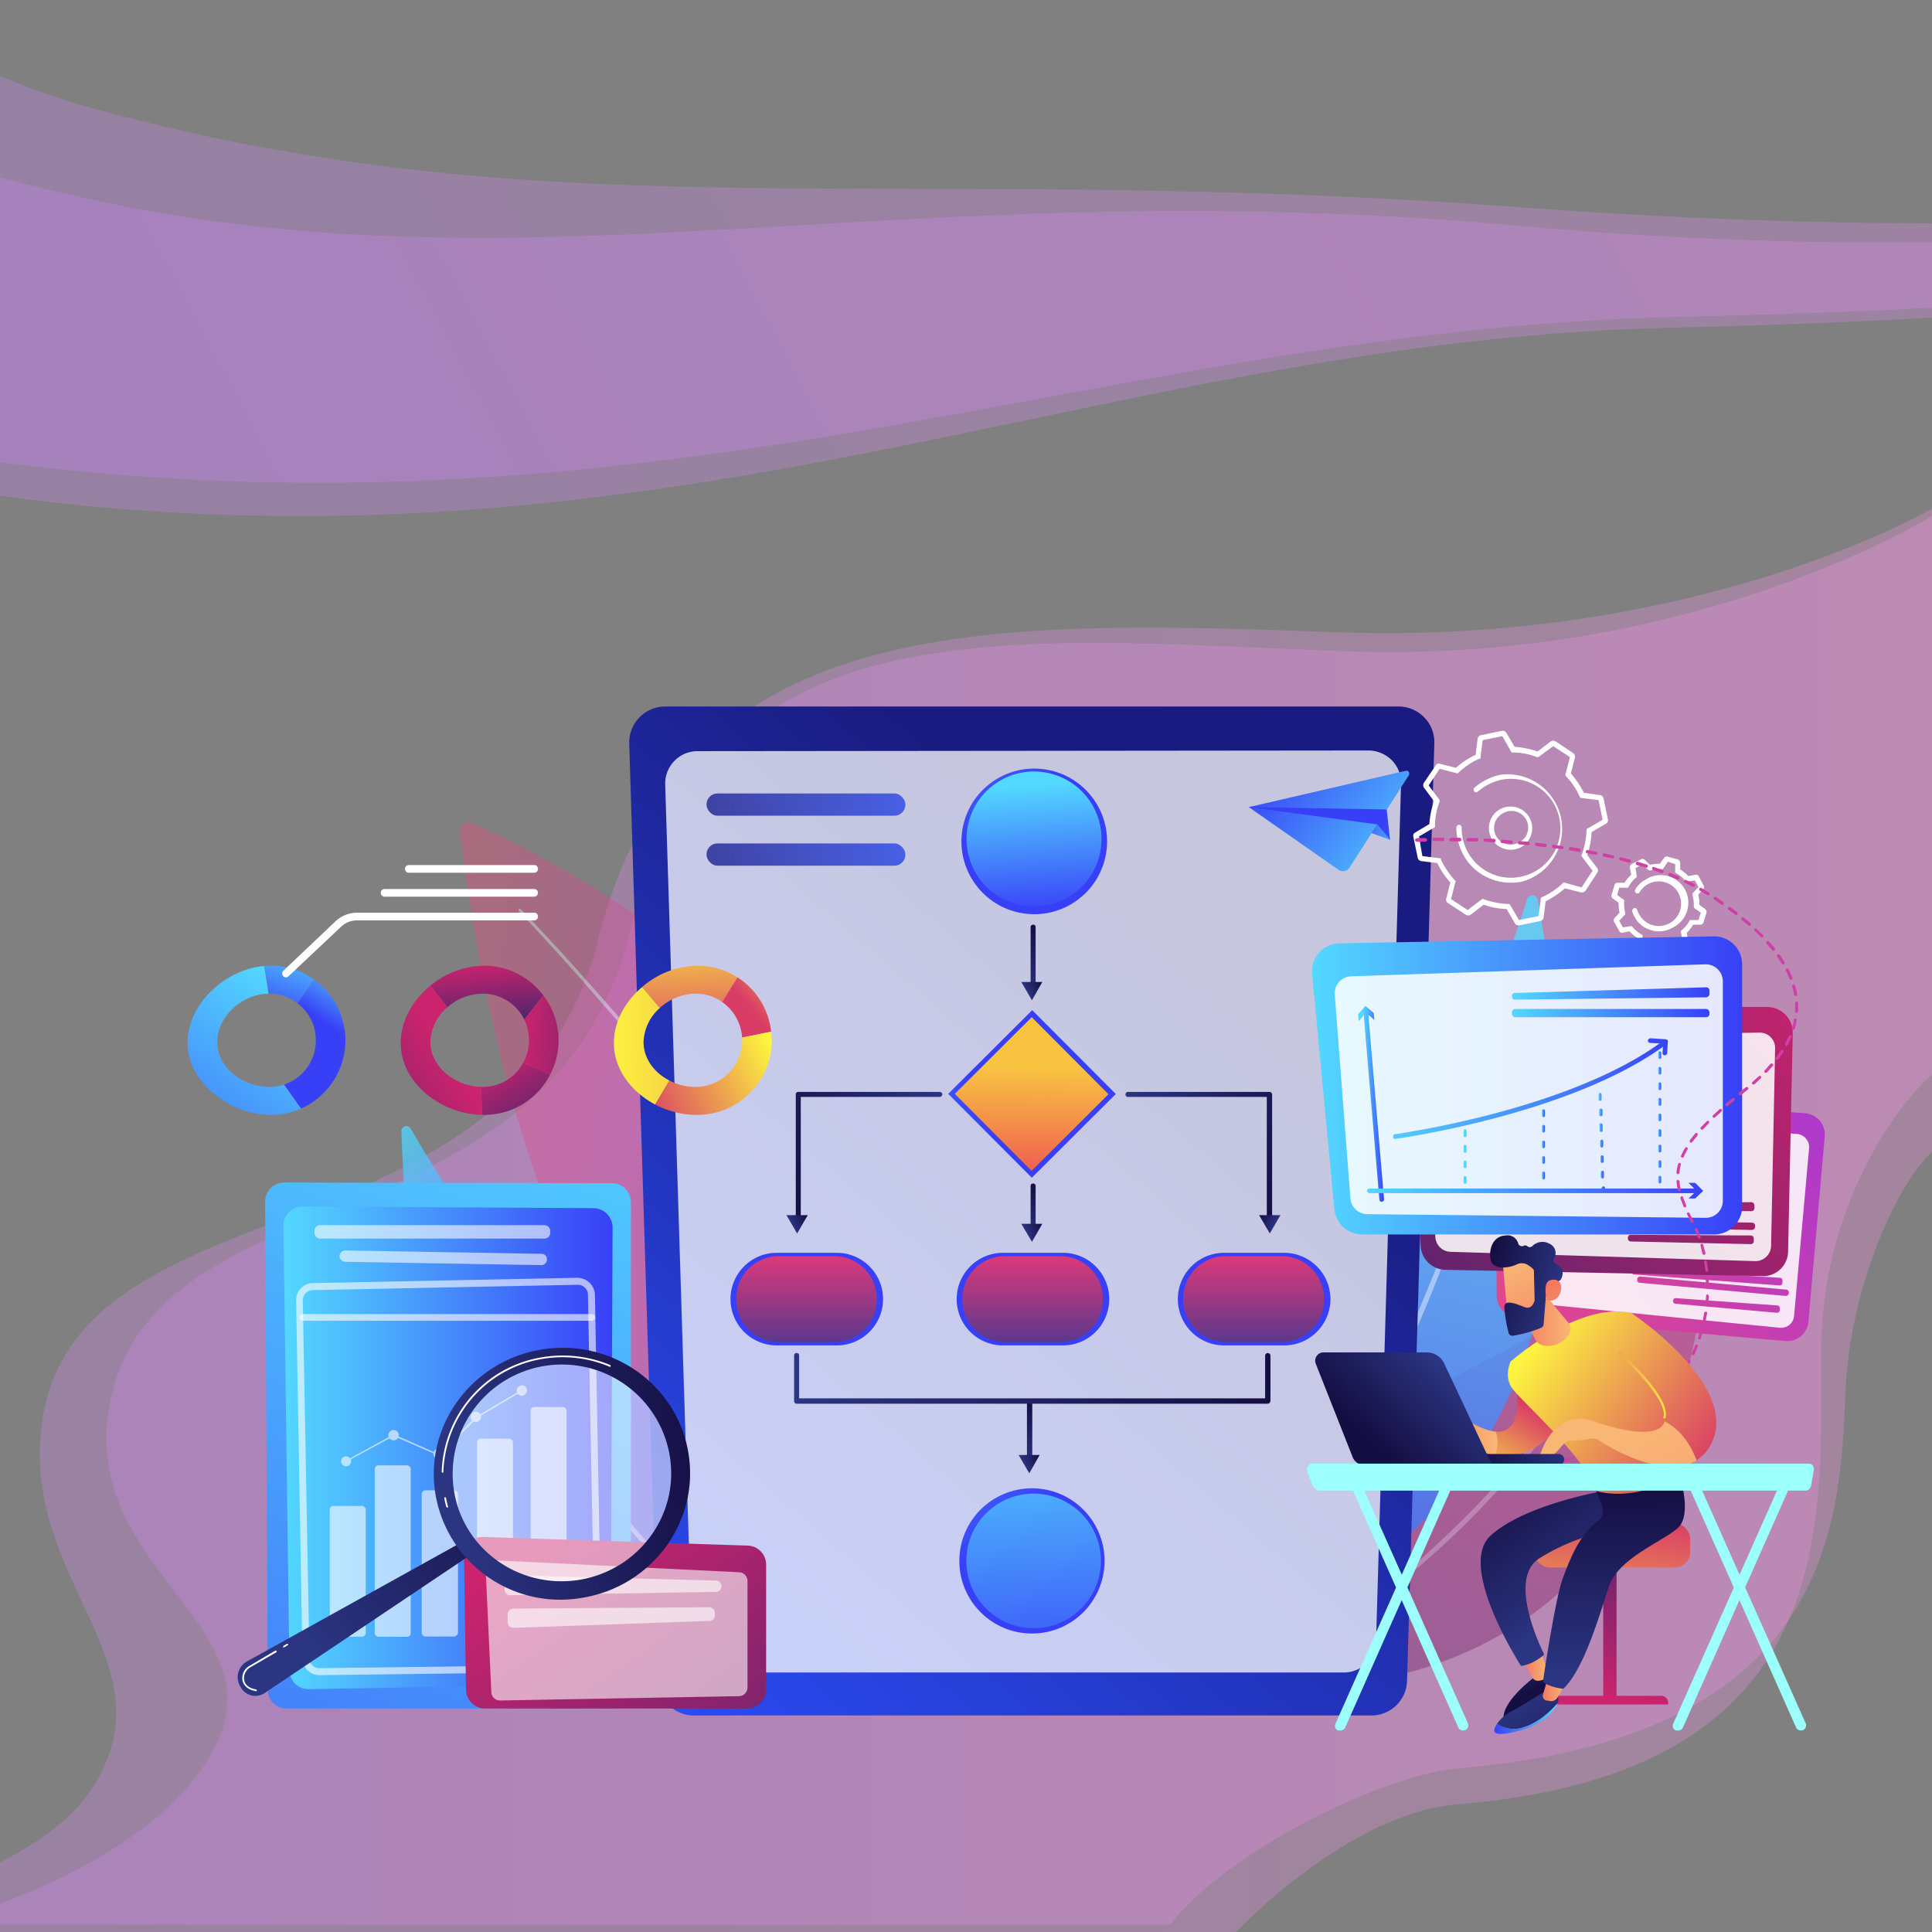<svg xmlns="http://www.w3.org/2000/svg" xmlns:xlink="http://www.w3.org/1999/xlink" viewBox="0 0 580 580"><rect x="0" y="0" width="580" height="580" fill="#808080" stroke="none"/><defs><linearGradient id="a5c12eba-8116-4858-aca5-684be9f13db4" x1="-476" y1="387.38" x2="943.36" y2="-365.14" gradientUnits="userSpaceOnUse"><stop offset="0" stop-color="#b37cff"/><stop offset="1" stop-color="#f895e7"/></linearGradient><linearGradient id="ac8f5d47-a6dd-4121-a511-8c48c38e16ac" x1="-470.67" y1="384.37" x2="943.19" y2="-365.24" xlink:href="#a5c12eba-8116-4858-aca5-684be9f13db4"/><linearGradient id="f345f109-c29c-4256-a468-5d17c5988ae4" x1="-645.75" y1="366.33" x2="580" y2="366.33" xlink:href="#a5c12eba-8116-4858-aca5-684be9f13db4"/><linearGradient id="be7b5042-ba47-461d-abae-9a0b00676ce2" x1="-537.63" y1="366.33" x2="580" y2="366.33" xlink:href="#a5c12eba-8116-4858-aca5-684be9f13db4"/><linearGradient id="f5da3d44-ce1c-4675-8906-7511c6bd1910" x1="469.72" y1="424.04" x2="298.47" y2="640.43" gradientTransform="matrix(1.02, -0.11, 0.25, 0.85, -90.58, 49.39)" gradientUnits="userSpaceOnUse"><stop offset="0" stop-color="#cb236d"/><stop offset="1" stop-color="#4c246d"/></linearGradient><linearGradient id="a62334ae-a62d-4bca-a6e9-9ae61ae94ba7" x1="-470.82" y1="564.11" x2="-638.98" y2="776.61" gradientTransform="translate(644.4 -420.6) rotate(-24.3)" gradientUnits="userSpaceOnUse"><stop offset="0" stop-color="#53d8ff"/><stop offset="1" stop-color="#3840f7"/></linearGradient><linearGradient id="f45bb408-b493-49ef-a543-2b047ccac3e9" x1="2114.86" y1="-2842.84" x2="2291.46" y2="-2842.84" gradientTransform="matrix(-0.99, -0.14, -0.14, 0.99, 1996.09, 3491.53)" gradientUnits="userSpaceOnUse"><stop offset="0" stop-color="#a737d5"/><stop offset="1" stop-color="#ef497a"/></linearGradient><linearGradient id="a3a49a00-3fc6-4b1b-8ffb-7528c5ad6a17" x1="3761" y1="7112.49" x2="3798.14" y2="7112.49" gradientTransform="matrix(-0.42, 0.91, 0.72, 0.34, -3394.82, -5343.82)" xlink:href="#f45bb408-b493-49ef-a543-2b047ccac3e9"/><linearGradient id="b8c7f6e1-d502-4645-891c-1e38d55c5e83" x1="-2323.84" y1="793.67" x2="-2363.79" y2="895.84" gradientTransform="matrix(-0.95, 0.32, 0.32, 0.95, -2360.08, 342.83)" xlink:href="#a62334ae-a62d-4bca-a6e9-9ae61ae94ba7"/><linearGradient id="b38e9a56-acbb-410f-9a0c-89a44b1dc0cc" x1="168.22" y1="522.65" x2="364.73" y2="295.28" gradientUnits="userSpaceOnUse"><stop offset="0" stop-color="#2c50ff"/><stop offset="1" stop-color="#1a1b80"/></linearGradient><linearGradient id="bab43687-8297-46b3-a2c0-f09d3fa3ef1f" x1="256.2" y1="183.92" x2="302.5" y2="244.11" gradientTransform="translate(510.4 -92.8) rotate(80.8)" xlink:href="#a62334ae-a62d-4bca-a6e9-9ae61ae94ba7"/><linearGradient id="a35650e4-e854-4ad7-8b60-f92dc295c810" x1="309.2" y1="237.31" x2="311.77" y2="275.88" gradientTransform="translate(537.4 -76.6) rotate(85.3)" xlink:href="#a62334ae-a62d-4bca-a6e9-9ae61ae94ba7"/><linearGradient id="f48b503a-ef04-4ebc-8f28-726085ec80a6" x1="256.2" y1="398.94" x2="302.5" y2="459.12" gradientTransform="matrix(1, 0, 0, 1, 0, 0)" xlink:href="#a62334ae-a62d-4bca-a6e9-9ae61ae94ba7"/><linearGradient id="acf98479-6537-4187-8b0a-15fd92ffe65d" x1="306.83" y1="422.33" x2="313.52" y2="511.84" gradientTransform="matrix(1, 0, 0, 1, 0, 0)" xlink:href="#a62334ae-a62d-4bca-a6e9-9ae61ae94ba7"/><linearGradient id="ab50078a-7d9d-4f56-92da-947fb6c6cada" x1="237.41" y1="358.52" x2="295.54" y2="334.61" gradientTransform="translate(322.1 -122.8) rotate(44.9)" xlink:href="#a62334ae-a62d-4bca-a6e9-9ae61ae94ba7"/><linearGradient id="b9a3fe7e-1c6a-4319-8770-aba366e857cd" x1="309.2" y1="370.45" x2="309.88" y2="320.72" gradientTransform="translate(322.1 -122.8) rotate(44.9)" gradientUnits="userSpaceOnUse"><stop offset="0" stop-color="#e92556"/><stop offset="1" stop-color="#f9c342"/></linearGradient><linearGradient id="fcb31973-2324-4e5c-a4cf-5e40fb1793bb" x1="343.35" y1="351.7" x2="356.55" y2="366.96" gradientTransform="matrix(1, 0, 0, 1, 0, 0)" xlink:href="#a62334ae-a62d-4bca-a6e9-9ae61ae94ba7"/><linearGradient id="ba6ac95d-cb51-4cdc-bffa-df12126c70cd" x1="376.34" y1="414.69" x2="376.34" y2="376.62" gradientUnits="userSpaceOnUse"><stop offset="0" stop-color="#233894"/><stop offset="1" stop-color="#dd397a"/></linearGradient><linearGradient id="f0e98049-086a-4aa4-b1d8-7d8b869b42b8" x1="276.99" y1="351.7" x2="290.2" y2="366.96" gradientTransform="matrix(1, 0, 0, 1, 0, 0)" xlink:href="#a62334ae-a62d-4bca-a6e9-9ae61ae94ba7"/><linearGradient id="e272e819-2fe2-41dc-b2f7-8d4c387ab8fa" x1="309.99" y1="414.69" x2="309.99" y2="376.62" xlink:href="#ba6ac95d-cb51-4cdc-bffa-df12126c70cd"/><linearGradient id="a5da25ee-0b95-4b12-8697-c1bd5a5109dc" x1="209.09" y1="351.7" x2="222.3" y2="366.96" gradientTransform="matrix(1, 0, 0, 1, 0, 0)" xlink:href="#a62334ae-a62d-4bca-a6e9-9ae61ae94ba7"/><linearGradient id="f9d478bf-24b3-40ec-b4f7-dd1520752de6" x1="242.09" y1="414.69" x2="242.09" y2="376.62" xlink:href="#ba6ac95d-cb51-4cdc-bffa-df12126c70cd"/><linearGradient id="ea6e808d-da19-415d-9739-c452814ab64d" x1="2184.13" y1="-3267.31" x2="2166.8" y2="-3259.06" gradientTransform="translate(-2953.1 -1887.3) rotate(90)" gradientUnits="userSpaceOnUse"><stop offset="0" stop-color="#2b3582"/><stop offset="1" stop-color="#150e42"/></linearGradient><linearGradient id="bb610abd-8f37-4048-b8b9-f0626208deb3" x1="2185" y1="-3261.02" x2="2182.54" y2="-3266.18" xlink:href="#ea6e808d-da19-415d-9739-c452814ab64d"/><linearGradient id="ae6fbe39-4b2e-4d96-9ab5-c8a50f639ff1" x1="2257.14" y1="-3266.31" x2="2244" y2="-3260.06" xlink:href="#ea6e808d-da19-415d-9739-c452814ab64d"/><linearGradient id="a72237b9-1feb-4b59-9d89-388b23407b38" x1="2257.53" y1="-3261.02" x2="2255.07" y2="-3266.18" xlink:href="#ea6e808d-da19-415d-9739-c452814ab64d"/><linearGradient id="bcb41b71-fa53-4494-9336-75368dc0c91a" x1="2326.15" y1="-3266.18" x2="2309.24" y2="-3258.13" xlink:href="#ea6e808d-da19-415d-9739-c452814ab64d"/><linearGradient id="ab5bec4d-0f1a-4512-9b01-a362314880e3" x1="2326.97" y1="-3260.23" x2="2324.52" y2="-3265.39" xlink:href="#ea6e808d-da19-415d-9739-c452814ab64d"/><linearGradient id="f30dd75b-2dfc-4f63-b948-464b2ce58c62" x1="282.09" y1="326.73" x2="231.82" y2="350.64" gradientTransform="matrix(1, 0, 0, 1, 0, 0)" xlink:href="#ea6e808d-da19-415d-9739-c452814ab64d"/><linearGradient id="ae16ec1f-d859-4bee-910e-5dc2a6c50417" x1="2254.95" y1="-3190.55" x2="2252.5" y2="-3195.71" xlink:href="#ea6e808d-da19-415d-9739-c452814ab64d"/><linearGradient id="bd4e81f1-bb53-4fbe-8f22-93cadb085f2f" x1="-1655.82" y1="327.01" x2="-1706.08" y2="350.92" gradientTransform="matrix(-1, 0, 0, 1, -1317.14, -0.28)" xlink:href="#ea6e808d-da19-415d-9739-c452814ab64d"/><linearGradient id="edd14035-c5e0-4ce0-8fc1-5c9f78ccd4d3" x1="2255.23" y1="-1252.91" x2="2252.78" y2="-1258.06" gradientTransform="matrix(0, 1, 1, 0, 1635.92, -1887.6)" xlink:href="#ea6e808d-da19-415d-9739-c452814ab64d"/><linearGradient id="bc646a00-7a3d-4d36-ad4a-f596a4ea902a" x1="238.37" y1="413.78" x2="381.37" y2="413.78" gradientTransform="matrix(1, 0, 0, 1, 0, 0)" xlink:href="#ea6e808d-da19-415d-9739-c452814ab64d"/><linearGradient id="a934ace4-813d-48ef-b938-1ce3a600578c" x1="287.19" y1="232.98" x2="200.77" y2="249.44" xlink:href="#b38e9a56-acbb-410f-9a0c-89a44b1dc0cc"/><linearGradient id="a05578ef-739d-47b8-9741-bc08df7597d9" x1="287.19" y1="247.9" x2="200.77" y2="264.36" xlink:href="#b38e9a56-acbb-410f-9a0c-89a44b1dc0cc"/><linearGradient id="b98bc686-8374-467c-b2ca-a13e09c9cb65" x1="628.1" y1="-23.42" x2="509.52" y2="73.08" gradientTransform="matrix(1, 0.09, -0.09, 1, -71.75, 292.64)" xlink:href="#f45bb408-b493-49ef-a543-2b047ccac3e9"/><linearGradient id="fd8ce7dc-313e-458b-b1fc-773ea7c71578" x1="643.32" y1="-4.72" x2="524.74" y2="91.78" gradientTransform="matrix(1, 0.09, -0.09, 1, -71.75, 292.64)" xlink:href="#f45bb408-b493-49ef-a543-2b047ccac3e9"/><linearGradient id="a8a24076-c999-418f-a2b4-025e20c2f16c" x1="645.34" y1="-2.24" x2="526.76" y2="94.27" gradientTransform="translate(554.8 -202.3) rotate(90)" xlink:href="#f45bb408-b493-49ef-a543-2b047ccac3e9"/><linearGradient id="ad605096-846e-46f2-b9df-af65b2548651" x1="649.88" y1="3.34" x2="531.3" y2="99.84" gradientTransform="matrix(1, 0.09, -0.09, 1, -71.75, 292.64)" xlink:href="#f45bb408-b493-49ef-a543-2b047ccac3e9"/><linearGradient id="e4760ace-7791-4b9a-9867-cbed80e10878" x1="566.82" y1="209.09" x2="427.4" y2="322.56" gradientTransform="translate(-16 69.7) rotate(1.2)" xlink:href="#f5da3d44-ce1c-4675-8906-7511c6bd1910"/><linearGradient id="b37cb123-22cf-4388-ac43-526ecd992fd0" x1="584.71" y1="231.07" x2="445.28" y2="344.54" gradientTransform="translate(-16 69.7) rotate(1.2)" xlink:href="#f5da3d44-ce1c-4675-8906-7511c6bd1910"/><linearGradient id="abfcafcc-c205-40e6-95e9-b87074685adf" x1="587.09" y1="233.99" x2="447.66" y2="347.46" gradientTransform="translate(787 -154.4) rotate(90)" xlink:href="#f5da3d44-ce1c-4675-8906-7511c6bd1910"/><linearGradient id="e062310f-57d9-499f-b01b-60fb46f686fe" x1="592.43" y1="240.55" x2="453" y2="354.02" gradientTransform="translate(-16 69.7) rotate(1.2)" xlink:href="#f5da3d44-ce1c-4675-8906-7511c6bd1910"/><linearGradient id="b179e7bc-a009-42ec-a194-9d0f193cabec" x1="393.88" y1="325.84" x2="522.95" y2="325.84" gradientTransform="matrix(1, 0, 0, 1, 0, 0)" xlink:href="#a62334ae-a62d-4bca-a6e9-9ae61ae94ba7"/><linearGradient id="ff42aa5d-7d19-49ea-af48-0e3e8fa35ecc" x1="453.87" y1="298.25" x2="513.2" y2="298.25" gradientTransform="matrix(1, 0, 0, 1, 0, 0)" xlink:href="#a62334ae-a62d-4bca-a6e9-9ae61ae94ba7"/><linearGradient id="a31f851b-87bf-42b4-b0f6-6731b26645c6" x1="453.87" y1="304.11" x2="513.2" y2="304.11" gradientTransform="matrix(1, 0, 0, 1, 0, 0)" xlink:href="#a62334ae-a62d-4bca-a6e9-9ae61ae94ba7"/><linearGradient id="a44c6773-a440-4036-b331-b396dc05c9ef" x1="444.04" y1="-2169.83" x2="444.97" y2="-2169.83" gradientTransform="matrix(1, 0, 0, 0.43, -2.25, 1275.5)" xlink:href="#a62334ae-a62d-4bca-a6e9-9ae61ae94ba7"/><linearGradient id="a9ac03dc-f708-4dfc-92e8-ad025b8346ea" x1="462.88" y1="343.55" x2="463.81" y2="343.55" gradientTransform="matrix(1, 0, 0, 1, 0, 0)" xlink:href="#a62334ae-a62d-4bca-a6e9-9ae61ae94ba7"/><linearGradient id="b6403025-36b6-427a-9ce0-d7af62c87e1a" x1="479.88" y1="343.03" x2="481.71" y2="343.03" gradientTransform="matrix(1, 0, 0, 1, 0, 0)" xlink:href="#a62334ae-a62d-4bca-a6e9-9ae61ae94ba7"/><linearGradient id="f9aac4ee-27cb-49bd-924d-b3f61f25c16a" x1="497.78" y1="335.46" x2="498.72" y2="335.46" gradientTransform="matrix(1, 0, 0, 1, 0, 0)" xlink:href="#a62334ae-a62d-4bca-a6e9-9ae61ae94ba7"/><linearGradient id="f1d70d37-bc17-4f02-92de-0ec5db325b05" x1="409.15" y1="331.85" x2="415.47" y2="331.85" gradientTransform="matrix(1, 0, 0, 1, 0, 0)" xlink:href="#a62334ae-a62d-4bca-a6e9-9ae61ae94ba7"/><linearGradient id="b5e0794b-7d73-4865-8401-9f9f30320251" x1="409.15" y1="304.26" x2="415.47" y2="304.26" gradientTransform="matrix(1, 0, 0, 1, 0, 0)" xlink:href="#a62334ae-a62d-4bca-a6e9-9ae61ae94ba7"/><linearGradient id="e17482e6-9889-4377-9596-b1eb87737c05" x1="410.44" y1="357.46" x2="511.98" y2="357.46" gradientTransform="matrix(1, 0, 0, 1, 0, 0)" xlink:href="#a62334ae-a62d-4bca-a6e9-9ae61ae94ba7"/><linearGradient id="ecd54cd0-cf03-4105-8425-93a53d82c0a0" x1="410.44" y1="357.46" x2="511.98" y2="357.46" gradientTransform="matrix(1, 0, 0, 1, 0, 0)" xlink:href="#a62334ae-a62d-4bca-a6e9-9ae61ae94ba7"/><linearGradient id="b5582eaf-d4bf-4d94-8778-2042514a4d89" x1="418.66" y1="354.15" x2="496.51" y2="302.45" gradientTransform="matrix(1, 0, 0, 1, 0, 0)" xlink:href="#a62334ae-a62d-4bca-a6e9-9ae61ae94ba7"/><linearGradient id="bb707786-e2e8-4638-9b25-e9606591a324" x1="424.44" y1="362.85" x2="502.29" y2="311.16" gradientTransform="matrix(1, 0, 0, 1, 0, 0)" xlink:href="#a62334ae-a62d-4bca-a6e9-9ae61ae94ba7"/><linearGradient id="a5bfcd01-a32d-49d6-91eb-c9a0775323bc" x1="184.44" y1="303.95" x2="36.66" y2="688.84" gradientTransform="matrix(1, 0, 0, 1, 0, 0)" xlink:href="#a62334ae-a62d-4bca-a6e9-9ae61ae94ba7"/><linearGradient id="a6e8908e-4b0f-418e-ac62-dc8bc33261f6" x1="85.08" y1="434.66" x2="183.93" y2="434.66" gradientTransform="matrix(1, 0, 0, 1, 0, 0)" xlink:href="#a62334ae-a62d-4bca-a6e9-9ae61ae94ba7"/><linearGradient id="b359f999-f23d-4a31-9e4c-ffb49315dabf" x1="165.88" y1="461.11" x2="242.21" y2="570.32" gradientTransform="matrix(1, 0, 0, 1, 0, 0)" xlink:href="#f5da3d44-ce1c-4675-8906-7511c6bd1910"/><linearGradient id="ab8f9be1-a2a1-4dcf-a208-61c807f0478e" x1="89.65" y1="282.7" x2="82.57" y2="306.13" gradientTransform="matrix(1, 0, 0, 1, 0, 0)" xlink:href="#a62334ae-a62d-4bca-a6e9-9ae61ae94ba7"/><linearGradient id="b9603a2a-05ad-4505-b5e0-40ad2fefab92" x1="89.16" y1="296.58" x2="37.06" y2="373.47" gradientTransform="matrix(1, 0, 0, 1, 0, 0)" xlink:href="#a62334ae-a62d-4bca-a6e9-9ae61ae94ba7"/><linearGradient id="e7893073-9912-4429-9ad6-6e406c6c4a4e" x1="107.96" y1="292.03" x2="98.18" y2="307.37" gradientTransform="matrix(1, 0, 0, 1, 0, 0)" xlink:href="#a62334ae-a62d-4bca-a6e9-9ae61ae94ba7"/><linearGradient id="b0dac811-e11e-4710-9cdf-ef2a980207d0" x1="145.34" y1="289.09" x2="147.2" y2="307.47" gradientTransform="matrix(1, 0, 0, 1, 0, 0)" xlink:href="#f5da3d44-ce1c-4675-8906-7511c6bd1910"/><linearGradient id="b2043bdb-dc1a-49b8-b714-bd466020f5bd" x1="134.13" y1="317.09" x2="89.45" y2="344.57" gradientTransform="matrix(1, 0, 0, 1, 0, 0)" xlink:href="#f5da3d44-ce1c-4675-8906-7511c6bd1910"/><linearGradient id="bdc23704-dccd-4ff1-91a5-eeb3fc55ed18" x1="148.73" y1="318.43" x2="161.71" y2="339.51" gradientTransform="matrix(1, 0, 0, 1, 0, 0)" xlink:href="#f5da3d44-ce1c-4675-8906-7511c6bd1910"/><linearGradient id="a83048bb-7415-439a-801a-5e317d45a6e1" x1="157.02" y1="309.96" x2="188.72" y2="313" gradientTransform="matrix(1, 0, 0, 1, 0, 0)" xlink:href="#f5da3d44-ce1c-4675-8906-7511c6bd1910"/><linearGradient id="f0b16d2b-22be-4ec8-93f4-748f573d0212" x1="206.14" y1="273.4" x2="207.99" y2="316.73" gradientUnits="userSpaceOnUse"><stop offset="0" stop-color="#fdf53f"/><stop offset="0.66" stop-color="#e57a58"/><stop offset="1" stop-color="#d93c65"/></linearGradient><linearGradient id="ae70f22b-f423-458b-9086-06a4bd749198" x1="246.24" y1="284.47" x2="225.16" y2="302.68" xlink:href="#f0b16d2b-22be-4ec8-93f4-748f573d0212"/><linearGradient id="e8a89a62-1ba7-4a42-b54b-bee514806287" x1="182.05" y1="314.18" x2="294.51" y2="311.99" xlink:href="#f0b16d2b-22be-4ec8-93f4-748f573d0212"/><linearGradient id="e1679cbd-5b64-4151-9ef8-07231e405aa5" x1="232.51" y1="316.03" x2="193.22" y2="336.26" xlink:href="#f0b16d2b-22be-4ec8-93f4-748f573d0212"/><linearGradient id="fd63cb98-4d18-47a7-ab29-d384c1989921" x1="-3487.65" y1="-1271.75" x2="-3528.06" y2="-1296.24" gradientTransform="matrix(0.96, -0.27, 0.07, 0.93, 3896.76, 491.86)" xlink:href="#a62334ae-a62d-4bca-a6e9-9ae61ae94ba7"/><linearGradient id="a7aaffdf-db9b-4339-ab63-a2a84d2cff36" x1="-3510.08" y1="-1280.81" x2="-3556.31" y2="-1329.69" gradientTransform="matrix(0.96, -0.27, 0.07, 0.93, 3896.76, 491.86)" xlink:href="#a62334ae-a62d-4bca-a6e9-9ae61ae94ba7"/><linearGradient id="bbee2733-88c1-4313-918c-a861e76761eb" x1="-3490.6" y1="-1272.16" x2="-3528.34" y2="-1295.04" gradientTransform="matrix(0.96, -0.27, 0.07, 0.93, 3896.76, 491.86)" xlink:href="#a62334ae-a62d-4bca-a6e9-9ae61ae94ba7"/><linearGradient id="af73a44e-71f7-44f6-9e42-92c0807a3197" x1="322.09" y1="-1100.54" x2="339.34" y2="-1105.53" gradientTransform="matrix(-0.96, 0.27, 0.27, 0.96, 1030.06, 1222.85)" xlink:href="#a62334ae-a62d-4bca-a6e9-9ae61ae94ba7"/><linearGradient id="bf6321c7-e8c7-450c-84d9-ac4d54121499" x1="11587.25" y1="508.91" x2="11595.9" y2="454.54" gradientTransform="translate(-11107.1)" xlink:href="#f5da3d44-ce1c-4675-8906-7511c6bd1910"/><linearGradient id="e638413c-e1a6-4f3e-9cf4-6186f9881c25" x1="11590.68" y1="509.41" x2="11599.41" y2="454.51" gradientTransform="translate(-11107.1)" xlink:href="#f5da3d44-ce1c-4675-8906-7511c6bd1910"/><linearGradient id="f5d0ba40-278c-4788-b1f4-52a8b1cc432c" x1="11583.64" y1="510.96" x2="11592.83" y2="453.17" gradientTransform="translate(-11107.1)" gradientUnits="userSpaceOnUse"><stop offset="0" stop-color="#fdf53f"/><stop offset="1" stop-color="#d93c65"/></linearGradient><linearGradient id="fe43121c-8e51-4fd7-88b8-4f50e5a1e7f7" x1="-1012.74" y1="494.94" x2="-1019.8" y2="508.82" gradientTransform="matrix(-1, 0, 0, 1, -561.48, 0)" xlink:href="#ea6e808d-da19-415d-9739-c452814ab64d"/><linearGradient id="f11feafa-71d9-44c4-bede-1dd43c36609f" x1="-1026.16" y1="500.46" x2="-1019.13" y2="500.46" gradientTransform="matrix(-1, 0, 0, 1, -561.48, 0)" gradientUnits="userSpaceOnUse"><stop offset="0" stop-color="#f9b776"/><stop offset="1" stop-color="#f47960"/></linearGradient><linearGradient id="adb217ec-0ee0-4099-9a5b-c857267b48d3" x1="-1035.9" y1="481.85" x2="-1006.01" y2="439.96" gradientTransform="matrix(-1, 0, 0, 1, -561.48, 0)" gradientUnits="userSpaceOnUse"><stop offset="0" stop-color="#2b3582"/><stop offset="0.23" stop-color="#252a70"/><stop offset="0.73" stop-color="#19164f"/><stop offset="1" stop-color="#150e42"/></linearGradient><linearGradient id="f6be9d7a-9d14-4d4b-9b73-0ec265d97f40" x1="-1016.84" y1="508.98" x2="-1041.31" y2="540.98" gradientTransform="matrix(-1, 0, 0, 1, -561.48, 0)" xlink:href="#ea6e808d-da19-415d-9739-c452814ab64d"/><linearGradient id="a152870f-2a7d-42c7-8bee-e182ac45e70a" x1="-1029.09" y1="515.91" x2="-1010.17" y2="515.91" gradientTransform="matrix(-1, 0, 0, 1, -561.48, 0)" xlink:href="#a62334ae-a62d-4bca-a6e9-9ae61ae94ba7"/><linearGradient id="be89e1e2-c644-450b-bdf6-aaf33c3dac10" x1="-1031.25" y1="506.95" x2="-1024.65" y2="506.95" xlink:href="#f11feafa-71d9-44c4-bede-1dd43c36609f"/><linearGradient id="ef08063f-e5ad-4eb8-95d7-7f6a7f08b565" x1="-1046.67" y1="502.73" x2="-1045.02" y2="446.72" gradientTransform="matrix(-1, 0, 0, 1, -561.48, 0)" xlink:href="#ea6e808d-da19-415d-9739-c452814ab64d"/><linearGradient id="f87480b6-4a7a-4fe4-b544-60dc1d204ad1" x1="-1005.84" y1="448.26" x2="-1022.07" y2="422.84" gradientTransform="matrix(-1, 0, 0, 1, -561.48, 0)" xlink:href="#f5d0ba40-278c-4788-b1f4-52a8b1cc432c"/><linearGradient id="b9427b5f-3335-495e-8a5d-e3749293c18e" x1="-1011.08" y1="430.84" x2="-988.06" y2="430.84" xlink:href="#f11feafa-71d9-44c4-bede-1dd43c36609f"/><linearGradient id="a2deb571-eaed-496e-b9dc-18c9e963018c" x1="-1021.7" y1="403.26" x2="-1073.48" y2="440.91" gradientTransform="matrix(-1, 0, 0, 1, -561.48, 0)" xlink:href="#f5d0ba40-278c-4788-b1f4-52a8b1cc432c"/><linearGradient id="b5a37a6b-f45f-43b8-bdd4-782378f5fcee" x1="-1033.05" y1="396.85" x2="-1017.77" y2="396.85" xlink:href="#f11feafa-71d9-44c4-bede-1dd43c36609f"/><linearGradient id="f91503ae-c3f9-4a55-8251-82cf620e4b0a" x1="-1029.13" y1="393.05" x2="-1080.9" y2="430.71" gradientTransform="matrix(-1, 0, 0, 1, -561.48, 0)" xlink:href="#f5d0ba40-278c-4788-b1f4-52a8b1cc432c"/><linearGradient id="e4e3fa0b-f9fc-4a7e-a0cf-a495e56137bf" x1="-1066.26" y1="416.48" x2="-1021.08" y2="413.89" gradientTransform="matrix(-1, 0, 0, 1, -561.48, 0)" xlink:href="#f5d0ba40-278c-4788-b1f4-52a8b1cc432c"/><linearGradient id="a84316bc-1c84-4e9b-b988-d4fe858e715f" x1="-1043.47" y1="431.11" x2="-1101.96" y2="532.75" xlink:href="#f11feafa-71d9-44c4-bede-1dd43c36609f"/><linearGradient id="e993d607-6fc8-41b5-8649-c055a99c0850" x1="-726.51" y1="-1217.33" x2="-745.61" y2="-1192.06" gradientTransform="matrix(-0.97, -0.25, -0.25, 0.97, -552.96, 1376.8)" xlink:href="#f11feafa-71d9-44c4-bede-1dd43c36609f"/><linearGradient id="a9ceb050-c4f0-4f63-8645-adbe881db5b3" x1="-741.09" y1="-1211.23" x2="-718.28" y2="-1211.23" gradientTransform="matrix(-0.97, -0.25, -0.25, 0.97, -552.96, 1376.8)" xlink:href="#ea6e808d-da19-415d-9739-c452814ab64d"/><linearGradient id="a1eec0f4-1f9b-4af9-bad4-c4ee94edf59a" x1="-754.48" y1="-1197.32" x2="-739.16" y2="-1213.03" gradientTransform="matrix(-0.97, -0.25, -0.25, 0.97, -552.96, 1376.8)" xlink:href="#f11feafa-71d9-44c4-bede-1dd43c36609f"/><linearGradient id="f983758c-7d1c-4c7d-8afb-4a7036f74933" x1="11501.03" y1="1133.74" x2="11471.08" y2="1141.94" gradientTransform="translate(-11068.9 -134.3) rotate(-2.8)" xlink:href="#ea6e808d-da19-415d-9739-c452814ab64d"/><linearGradient id="b652bf58-ad37-46e0-be0f-860107e8c208" x1="11540.87" y1="410.55" x2="11519.62" y2="433.01" gradientTransform="translate(-11107.1)" xlink:href="#ea6e808d-da19-415d-9739-c452814ab64d"/><linearGradient id="fa6e3800-c7e3-499b-a534-90f73f9e7ee0" x1="11507.88" y1="481.13" x2="11543.77" y2="481.13" gradientTransform="translate(-11107.1)" gradientUnits="userSpaceOnUse"><stop offset="0" stop-color="#9cfffb"/><stop offset="1" stop-color="#9bfffa"/></linearGradient><linearGradient id="fcd01271-052c-48ea-89bf-9f870f25e7a0" x1="11512.03" y1="481.13" x2="11547.91" y2="481.13" xlink:href="#fa6e3800-c7e3-499b-a534-90f73f9e7ee0"/><linearGradient id="ec6cb6f1-000c-4c73-a476-20cd70145dd2" x1="11609.29" y1="481.13" x2="11645.17" y2="481.13" xlink:href="#fa6e3800-c7e3-499b-a534-90f73f9e7ee0"/><linearGradient id="b5052c06-0a61-43b5-b450-98469ce71f04" x1="11613.43" y1="481.13" x2="11649.31" y2="481.13" xlink:href="#fa6e3800-c7e3-499b-a534-90f73f9e7ee0"/><linearGradient id="beb690bf-47e4-494b-a9c3-5de4a21d941c" x1="11499.42" y1="443.46" x2="11651.62" y2="443.46" xlink:href="#fa6e3800-c7e3-499b-a534-90f73f9e7ee0"/><linearGradient id="b71cbff3-9bbc-4699-b4a2-72e9f24cf1a6" x1="92.67" y1="495.74" x2="161.76" y2="435.95" gradientTransform="matrix(1, 0, 0, 1, 0, 0)" xlink:href="#ea6e808d-da19-415d-9739-c452814ab64d"/><linearGradient id="fd104250-1834-422c-9b23-337fbfbd0be0" x1="1109.27" y1="752.52" x2="1186.26" y2="752.52" gradientTransform="matrix(0.99, -0.16, 0.16, 0.99, -1082.75, -120.92)" xlink:href="#ea6e808d-da19-415d-9739-c452814ab64d"/></defs><g id="bc86d4c3-d081-4cc1-8c61-f5bb8f8b777a" data-name="Bakground"><path d="M-390.1,56.4V173.3s174.7-69.3,330.6-35c238.8,52.5,375.4-35.6,560.4-39.9s294.4-24.3,391-63.5V27.4S708.8,90.8,456,67.8C267.8,50.7,160,90.7,20.3,58.3c-146-33.9-195-89.2-195-89.2H-390.1Z" style="opacity:0.3;fill:url(#a5c12eba-8116-4858-aca5-684be9f13db4)"/><path d="M-390.1,51.4V161.7s174.7-65.3,330.6-33c238.8,49.5,378.8-29.6,563.9-33.6S795.3,71.5,891.9,34.5V25.6S749.2,84,456,62.2c-188.3-14-287.2,8.2-425.3-28.9C-43.3,13.5-72.4-30.9-72.4-30.9H-390.1Z" style="opacity:0.3;fill:url(#ac8f5d47-a6dd-4121-a511-8c48c38e16ac)"/></g><g id="beb20079-64ad-4a98-88b1-35a4fe025b41" data-name="Illustration"><path d="M437.1,541.7c115.6-9.2,109.6-83.5,109.6-135.5,0-43.8,22.8-74.7,33.3-83.6V152.7s-70,41.1-178.8,37.1S204.3,184,179.4,282.5,21.8,352.6,12.5,427.9c-5.8,46.5,37.8,70.3,16.4,107S-78,580-78,580H371.1C386.4,564.2,413.2,543.7,437.1,541.7Z" style="opacity:0.3;fill:url(#f345f109-c29c-4256-a468-5d17c5988ae4)"/><path d="M438.3,530.8C549.9,521.5,552.5,457,554,418.1c1.3-32.1,15.9-63.3,26-72.3V154.9s-71.5,44.7-176.5,40.6-190.3-14.6-214.3,83.9S41.3,350.4,32.3,425.7c-5.5,46.5,52.1,63.4,31.5,100.2S-20,577.8-20,577.8H351.3C368.2,555.8,415.2,532.7,438.3,530.8Z" style="opacity:0.3;fill:url(#be7b5042-ba47-461d-abae-9a0b00676ce2)"/><g style="opacity:0.43"><path d="M513.8,349.4c0-1.6-2.7-2.4-3.6-1.1-8.8,12.7-33.5,45.3-61.2,58.6-45.3,21.7-83.7,66.3-67.6,99.2C381.4,506.1,513.4,521.9,513.8,349.4Z" style="fill:url(#f5da3d44-ce1c-4675-8906-7511c6bd1910)"/><path d="M504.7,368.4l-.6,1.3-.6,1.2-1.2,2.3-2.5,4.6-5.3,9.1c-3.6,6-7.4,11.8-11.3,17.7A369.7,369.7,0,0,1,458,438c-4.6,5.4-9.3,10.5-14.2,15.6s-9.9,9.8-15.2,14.5a208,208,0,0,1-16.4,13c-2.9,2-5.7,4-8.7,5.8s-6,3.6-9.1,5.4c-.1,0-.3,0-.3-.1a.2.2,0,0,1,.1-.4h0a201.2,201.2,0,0,0,17.4-11.5c5.5-4.2,10.9-8.6,16.1-13.3s10.2-9.5,15.1-14.5,9.4-10.2,14-15.5,8.9-10.7,13.1-16.3l3.1-4.1,3.1-4.2,6.1-8.6c4-5.7,7.8-11.5,11.5-17.5l5.4-8.9,2.6-4.5,1.3-2.3.6-1.2.6-1.1h.3Z" style="fill:#fff;opacity:0.43"/></g><path d="M461.7,270.6a1.7,1.7,0,0,0-3.4-.2c-5.3,16.8-20.5,60.6-42.6,83.4-36,37.1-61,98.4-39.6,131.2C376.1,485,497.8,466.4,461.7,270.6Z" style="opacity:0.8;fill:url(#a62334ae-a62d-4bca-a6e9-9ae61ae94ba7)"/><path d="M457.6,294.7l-.3,1.5-.2,1.5-.6,2.8-1.2,5.8-2.7,11.4c-1.9,7.6-4,15.1-6.2,22.6s-4.5,14.9-7.1,22.3-5.2,14.8-8.1,22a372.4,372.4,0,0,1-19.8,42.5l-1.5,2.6-1.4,2.5-1.5,2.5-1.5,2.5-3.1,5-3.2,4.9a218.2,218.2,0,0,1-14.3,18.6.3.3,0,0,1-.4,0c-.1,0-.1-.2,0-.3h0q7.3-9.1,13.8-18.9l3.1-4.9c1.1-1.6,2-3.3,3-5l1.5-2.5,1.4-2.5,1.5-2.6c.5-.8.9-1.7,1.4-2.6,3.7-6.8,7.1-13.8,10.4-20.9s6.2-14.2,9.2-21.5c5.8-14.4,10.8-29.2,15.4-44.1,2.3-7.4,4.4-14.9,6.4-22.5,1-3.7,2-7.5,2.9-11.3.5-1.9.9-3.8,1.4-5.7l.6-2.9.3-1.4.3-1.4h0a.3.3,0,0,1,.3-.3Z" style="fill:#fff;opacity:0.43"/><g style="opacity:0.37"><path d="M141.5,247.1c27.3,11.8,182.9,87,138.6,245.8,0,0-115.2-23.1-142-243.2A2.5,2.5,0,0,1,141.5,247.1Z" style="fill:url(#f45bb408-b493-49ef-a543-2b047ccac3e9)"/><path d="M156.4,273c6.6,6.8,13,13.8,19.3,20.9s12.6,14.2,18.8,21.4c12.3,14.4,24.3,29.1,35.8,44.1s22.7,30.5,32.9,46.5c5.2,8,10.1,16.1,14.6,24.5a254.5,254.5,0,0,1,12.3,25.8,1,1,0,1,1-1.9.7h0a239.3,239.3,0,0,0-12.1-25.6c-4.5-8.3-9.3-16.5-14.3-24.5-10.2-16-21.2-31.4-32.6-46.5s-23.4-29.8-35.6-44.3L175,294.6c-6.3-7.1-12.7-14.2-19.2-21h0c-.2-.2-.1-.5,0-.7S156.3,272.8,156.4,273Z" style="fill:#fff;opacity:0.86"/></g><g style="opacity:0.76"><path d="M220,506.7s-4.1-15.9-22.9-25-59.7-26.8-72.1-42.3c-.6-.7-1.7.1-1.5,1.1,2.3,10.1,9.8,34.5,31.8,51.8C183.5,514.6,220,506.7,220,506.7Z" style="fill:url(#a3a49a00-3fc6-4b1b-8ffb-7528c5ad6a17)"/><path d="M134.7,454.7a34.4,34.4,0,0,0,3,5.3l1.8,2.5,1.9,2.3a62.7,62.7,0,0,0,8.7,8.4l1.2.9,1.2.9,2.4,1.8,2.6,1.6a22,22,0,0,0,2.6,1.5l2.6,1.5,2.7,1.3,5.5,2.6,11.3,4.7,11.3,4.4,5.7,2.3,2.8,1.2,1.5.5,1.4.7c1.8.8,3.7,1.8,5.5,2.8a28,28,0,0,1,4.9,3.6.6.6,0,0,1,.1.4.3.3,0,0,1-.4,0h0a27.2,27.2,0,0,0-5.1-3.2,54.5,54.5,0,0,0-5.5-2.5c-3.8-1.5-7.6-2.8-11.5-4.2l-5.7-2.1-5.7-2.2-5.7-2.2-5.6-2.4c-7.5-3.2-14.9-7.2-21.1-12.7a64.9,64.9,0,0,1-8.5-8.9,58,58,0,0,1-3.4-5.2,39.4,39.4,0,0,1-2.6-5.5h.1Z" style="fill:#fff;opacity:0.45"/></g><g style="opacity:0.76"><path d="M120.5,339.6a1.5,1.5,0,0,1,2.8-.8c7.5,13.1,28.1,46.8,50.6,61.8,36.7,24.5,68.7,71.1,56.8,102.3C230.7,502.9,125.9,509.3,120.5,339.6Z" style="fill:url(#b8c7f6e1-d502-4645-891c-1e38d55c5e83)"/><path d="M128.8,358.9l.5,1.1.5,1.1,1,2.3,2.2,4.5c1.4,3,2.9,5.9,4.5,8.9,3,5.9,6.2,11.8,9.4,17.6,6.6,11.5,13.4,22.9,20.9,33.9,3.7,5.5,7.5,11,11.5,16.3s8.1,10.5,12.5,15.5,8.8,10,13.5,14.6A188.5,188.5,0,0,0,220.2,488h0a.2.2,0,0,1,0,.3c-.1.2-.2.2-.3.1a158.1,158.1,0,0,1-15.3-12.9c-4.9-4.6-9.4-9.5-13.9-14.5a313.3,313.3,0,0,1-24.2-31.8c-3.7-5.5-7.3-11.2-10.7-16.9s-6.8-11.4-10-17.3-6.3-11.8-9.2-17.8c-1.5-3-2.9-6-4.3-9l-2.1-4.5-1-2.3-.4-1.2a6.1,6.1,0,0,1-.5-1.2c-.1-.1,0-.3.2-.3s.2,0,.3.1Z" style="fill:#fff;opacity:0.43"/></g><path d="M427.6,215.4a10.7,10.7,0,0,0-7.7-3.3H199.6a10.8,10.8,0,0,0-10.7,11.1l8.7,281.4A10.7,10.7,0,0,0,208.4,515H411.6a10.7,10.7,0,0,0,10.8-10.3l8.2-281.6A10.6,10.6,0,0,0,427.6,215.4Z" style="fill:url(#b38e9a56-acbb-410f-9a0c-89a44b1dc0cc)"/><path d="M417.9,228.3a10,10,0,0,0-7.1-3l-201.3.2a9.6,9.6,0,0,0-7.1,3,9.7,9.7,0,0,0-2.7,7.1l8,257.1a9.7,9.7,0,0,0,9.8,9.4H403.3a9.7,9.7,0,0,0,9.8-9.4l7.5-257.3A9.7,9.7,0,0,0,417.9,228.3Z" style="fill:#fff;opacity:0.75"/><circle cx="309.8" cy="253.6" r="21.8" transform="matrix(0.16, -0.99, 0.99, 0.16, 9.86, 518.72)" style="fill:url(#bab43687-8297-46b3-a2c0-f09d3fa3ef1f)"/><circle cx="310.3" cy="253.6" r="20.2" transform="matrix(0.08, -1, 1, 0.08, 32, 541.88)" style="fill:url(#a35650e4-e854-4ad7-8b60-f92dc295c810)"/><circle cx="309.8" cy="468.6" r="21.8" style="fill:url(#f48b503a-ef04-4ebc-8f28-726085ec80a6)"/><circle cx="310.3" cy="468.6" r="20.2" style="fill:url(#acf98479-6537-4187-8b0a-15fd92ffe65d)"/><rect x="292" y="311" width="35.6" height="35.55" transform="translate(-141.7 314.2) rotate(-44.9)" style="fill:url(#ab50078a-7d9d-4f56-92da-947fb6c6cada)"/><rect x="293.4" y="312.4" width="32.6" height="32.64" transform="translate(-141.7 314.2) rotate(-44.9)" style="fill:url(#b9a3fe7e-1c6a-4319-8770-aba366e857cd)"/><path d="M399.4,390a13.9,13.9,0,0,1-13.9,13.9h-18A13.9,13.9,0,0,1,353.6,390h0a13.9,13.9,0,0,1,13.9-13.9h18A13.9,13.9,0,0,1,399.4,390Z" style="fill:url(#fcb31973-2324-4e5c-a4cf-5e40fb1793bb)"/><path d="M397.5,390a12.8,12.8,0,0,1-12.8,12.9H368A12.8,12.8,0,0,1,355.2,390h0A12.8,12.8,0,0,1,368,377.1h16.7A12.8,12.8,0,0,1,397.5,390Z" style="fill:url(#ba6ac95d-cb51-4cdc-bffa-df12126c70cd)"/><path d="M333,390a13.9,13.9,0,0,1-13.9,13.9h-18A13.9,13.9,0,0,1,287.2,390h0a13.9,13.9,0,0,1,13.9-13.9h18A13.9,13.9,0,0,1,333,390Z" style="fill:url(#f0e98049-086a-4aa4-b1d8-7d8b869b42b8)"/><path d="M331.1,390a12.8,12.8,0,0,1-12.8,12.9H301.6A12.8,12.8,0,0,1,288.9,390h0a12.8,12.8,0,0,1,12.7-12.9h16.7A12.8,12.8,0,0,1,331.1,390Z" style="fill:url(#e272e819-2fe2-41dc-b2f7-8d4c387ab8fa)"/><path d="M265.1,390a13.9,13.9,0,0,1-13.9,13.9h-18A13.9,13.9,0,0,1,219.3,390h0a13.9,13.9,0,0,1,13.9-13.9h18A13.9,13.9,0,0,1,265.1,390Z" style="fill:url(#a5da25ee-0b95-4b12-8697-c1bd5a5109dc)"/><path d="M263.2,390a12.8,12.8,0,0,1-12.8,12.9H233.7A12.8,12.8,0,0,1,221,390h0a12.8,12.8,0,0,1,12.7-12.9h16.7A12.8,12.8,0,0,1,263.2,390Z" style="fill:url(#f9d478bf-24b3-40ec-b4f7-dd1520752de6)"/><path d="M310.1,298.7a.8.8,0,0,1-.7-.8V278.4a.7.7,0,0,1,.7-.8.7.7,0,0,1,.8.8v19.5A.8.8,0,0,1,310.1,298.7Z" style="fill:url(#ea6e808d-da19-415d-9739-c452814ab64d)"/><polygon points="312.9 294.8 309.8 300.3 306.6 294.8 312.9 294.8" style="fill:url(#bb610abd-8f37-4048-b8b9-f0626208deb3)"/><path d="M310.1,371.2a.7.7,0,0,1-.7-.8V356a.7.7,0,0,1,.7-.7.7.7,0,0,1,.8.7v14.4A.7.7,0,0,1,310.1,371.2Z" style="fill:url(#ae6fbe39-4b2e-4d96-9ab5-c8a50f639ff1)"/><polygon points="312.9 367.4 309.8 372.8 306.6 367.4 312.9 367.4" style="fill:url(#a72237b9-1feb-4b59-9d89-388b23407b38)"/><path d="M309.1,440.7a.9.9,0,0,1-.8-.8v-19a.8.8,0,0,1,1.6,0v19A.9.9,0,0,1,309.1,440.7Z" style="fill:url(#bcb41b71-fa53-4494-9336-75368dc0c91a)"/><polygon points="312.1 436.8 309 442.3 305.8 436.8 312.1 436.8" style="fill:url(#ab5bec4d-0f1a-4512-9b01-a362314880e3)"/><path d="M239.7,366.1a.8.8,0,0,1-.8-.8V328.5a.7.7,0,0,1,.8-.7h42.4a.8.8,0,0,1,.8.7.8.8,0,0,1-.8.8H240.4v36A.8.8,0,0,1,239.7,366.1Z" style="fill:url(#f30dd75b-2dfc-4f63-b948-464b2ce58c62)"/><polygon points="242.5 364.8 239.3 370.3 236.1 364.8 242.5 364.8" style="fill:url(#ae16ec1f-d859-4bee-910e-5dc2a6c50417)"/><path d="M381.1,366.1a.9.9,0,0,1-.8-.8v-36H338.7a.7.7,0,0,1-.8-.8.7.7,0,0,1,.8-.7h42.4a.8.8,0,0,1,.8.7v36.8A.9.9,0,0,1,381.1,366.1Z" style="fill:url(#bd4e81f1-bb53-4fbe-8f22-93cadb085f2f)"/><polygon points="378 364.8 381.2 370.3 384.4 364.8 378 364.8" style="fill:url(#edd14035-c5e0-4ce0-8fc1-5c9f78ccd4d3)"/><path d="M380.6,421.4H239.1a.8.8,0,0,1-.7-.8V407a.7.7,0,0,1,.7-.8.7.7,0,0,1,.8.8v12.8H379.8V407a.8.8,0,0,1,1.6,0v13.6A.9.9,0,0,1,380.6,421.4Z" style="fill:url(#bc646a00-7a3d-4d36-ad4a-f596a4ea902a)"/><g style="opacity:0.8"><rect x="212.1" y="238.2" width="59.7" height="6.69" rx="3.3" style="fill:url(#a934ace4-813d-48ef-b938-1ce3a600578c)"/><rect x="212.1" y="253.2" width="59.7" height="6.69" rx="3.3" style="fill:url(#a05578ef-739d-47b8-9741-bc08df7597d9)"/></g><path d="M455.8,277.8a1.1,1.1,0,0,1-1-.6l-2.5-4.3a22.8,22.8,0,0,1-6.9-1.3l-3.9,3a1.4,1.4,0,0,1-1.5,0l-5.3-3.5a1.1,1.1,0,0,1-.5-1.4l1.2-4.8a22.7,22.7,0,0,1-3.9-5.8l-4.9-.6a1.3,1.3,0,0,1-1-1l-1.3-6.3a1.1,1.1,0,0,1,.6-1.3l4.2-2.5a26.4,26.4,0,0,1,1.4-6.9l-3-4a1.4,1.4,0,0,1-.1-1.4l3.6-5.3a1,1,0,0,1,1.3-.5l4.8,1.2a23.3,23.3,0,0,1,5.9-3.9l.6-4.9a1.3,1.3,0,0,1,1-1l6.3-1.3a1.2,1.2,0,0,1,1.3.6l2.5,4.2a27.3,27.3,0,0,1,6.9,1.4l3.9-3a1.4,1.4,0,0,1,1.4-.1l5.4,3.6a1.3,1.3,0,0,1,.5,1.3l-1.2,4.8a28.1,28.1,0,0,1,3.9,5.8l4.9.7a1.3,1.3,0,0,1,1,1l1.3,6.3a1.2,1.2,0,0,1-.6,1.3l-4.3,2.5a23.4,23.4,0,0,1-1.3,6.9l3,3.9a1.2,1.2,0,0,1,0,1.4l-3.5,5.4a1.5,1.5,0,0,1-1.4.5l-4.8-1.2a29.4,29.4,0,0,1-5.8,3.9l-.6,4.9a1.3,1.3,0,0,1-1,1l-6.3,1.3Zm-10.7-8,.4.2a26.2,26.2,0,0,0,7.2,1.4h.5l2.8,4.8,5.9-1.2.7-5.5.4-.2a22.5,22.5,0,0,0,6.1-4.1l.3-.3,5.4,1.5,3.3-5-3.4-4.5.2-.4a24.9,24.9,0,0,0,1.4-7.2v-.4l4.8-2.8-1.2-5.9-5.5-.7-.2-.4a21.1,21.1,0,0,0-4.1-6.1l-.2-.3,1.4-5.4-5-3.3-4.5,3.3h-.4a19.6,19.6,0,0,0-7.2-1.4h-.4l-2.8-4.9-5.9,1.2-.7,5.6H444a23.3,23.3,0,0,0-6.1,4.1l-.3.3-5.4-1.4-3.3,5,3.3,4.4v.4a20.5,20.5,0,0,0-1.4,7.2v.5l-4.8,2.8L427,257l5.6.7v.4a25.1,25.1,0,0,0,4.1,6.1l.3.3-1.4,5.4,5,3.3Zm-18.3-12.9Zm26.8,8.1a16.7,16.7,0,0,1-9.1-2.7,16.2,16.2,0,0,1-6.9-10.4,13.9,13.9,0,0,1-.4-3.5c.1-.4.4-.8.8-.8s.8.4.8.8a17.3,17.3,0,0,0,.3,3.2,14.9,14.9,0,0,0,6.3,9.4,14.5,14.5,0,0,0,11.1,2.2,14.8,14.8,0,0,0-5.8-29.1,16,16,0,0,0-7.1,3.6.7.7,0,0,1-1-.1.8.8,0,0,1,0-1.1,17.5,17.5,0,0,1,7.8-3.9,16.4,16.4,0,0,1,6.4,32.1A17.3,17.3,0,0,1,453.6,265Z" style="fill:#fff"/><path d="M453.5,255.1a6.6,6.6,0,0,1-5.9-3.7h0a6.5,6.5,0,1,1,12-.6,6.6,6.6,0,0,1-3.3,3.7A7.1,7.1,0,0,1,453.5,255.1Zm-4.5-4.4a5,5,0,0,0,6.6,2.4,5,5,0,1,0-4.3-9,5,5,0,0,0-2.3,6.6Z" style="fill:#fff"/><path d="M495.5,285.6c-.1,0-.2,0-.2-.1l-3-.8a1.1,1.1,0,0,1-.7-1v-2.1a11.6,11.6,0,0,1-2.4-2l-2.1.4a.9.9,0,0,1-1-.5l-1.5-2.7a1,1,0,0,1,.1-1.2l1.5-1.6a15.3,15.3,0,0,1-.3-3l-1.8-1.3a1.1,1.1,0,0,1-.3-1.1l.9-2.9a.9.9,0,0,1,.9-.7h2.1a11.6,11.6,0,0,1,2-2.4l-.4-2.1a1.4,1.4,0,0,1,.5-1.1l2.8-1.4a.9.9,0,0,1,1.1.1l1.6,1.5a15.3,15.3,0,0,1,3-.3l1.3-1.8a.9.9,0,0,1,1.1-.3l3,.8a1.3,1.3,0,0,1,.7,1V261a11.6,11.6,0,0,1,2.4,2l2.2-.4a.9.9,0,0,1,1,.5l1.4,2.7a1,1,0,0,1-.1,1.2l-1.5,1.6a7.7,7.7,0,0,1,.3,3l1.8,1.3a1.1,1.1,0,0,1,.4,1.1l-.9,2.9a1,1,0,0,1-.9.7h-2.2a11.2,11.2,0,0,1-1.9,2.4l.3,2.1a1,1,0,0,1-.5,1.1l-2.7,1.4a1,1,0,0,1-1.2-.1l-1.6-1.5a14.5,14.5,0,0,1-3,.3l-1.3,1.8A.9.9,0,0,1,495.5,285.6Zm-.4-1.3Zm-2-1,2.2.7,1.5-2.2h.5a13.2,13.2,0,0,0,3.4-.4h.4l1.9,1.8,2-1.1-.4-2.6.3-.3a9.2,9.2,0,0,0,2.2-2.6l.2-.4h2.6l.7-2.2-2.1-1.5v-.5a12.4,12.4,0,0,0-.4-3.3v-.5l1.8-1.9-1.1-2-2.6.4-.3-.3a9.2,9.2,0,0,0-2.6-2.2l-.4-.2v-2.6l-2.2-.7-1.5,2.2h-.4a12.7,12.7,0,0,0-3.4.4h-.4l-2-1.8-2,1.1.4,2.6-.3.3a8.9,8.9,0,0,0-2.1,2.6l-.3.4h-2.6l-.6,2.2,2.1,1.5v.5a9.3,9.3,0,0,0,.3,3.3v.5l-1.8,1.9,1.1,2,2.6-.4.3.3a10.9,10.9,0,0,0,2.6,2.2l.4.2Zm-6.2-4.1Zm23.2-13.3ZM498,279.6a6.7,6.7,0,0,1-2.4-.4,7.8,7.8,0,0,1-4.9-4,7.7,7.7,0,0,1-.7-1.6,1,1,0,0,1,.6-1,.8.8,0,0,1,.9.6,7.5,7.5,0,0,0,.6,1.3,6.7,6.7,0,1,0,2.7-9.1,6.3,6.3,0,0,0-2.6,2.5.7.7,0,0,1-1,.2.7.7,0,0,1-.3-1,8,8,0,0,1,3.2-3.1,8.3,8.3,0,1,1,7.8,14.6A7.8,7.8,0,0,1,498,279.6Z" style="fill:#fff"/><path d="M536,402.6l-80.8-7.2a6.5,6.5,0,0,1-5.9-6.3l-.3-54.5a6.5,6.5,0,0,1,6.9-6.4l86,6a6.4,6.4,0,0,1,5.9,6.9l-4.9,55.7A6.4,6.4,0,0,1,536,402.6Z" style="fill:url(#b98bc686-8374-467c-b2ca-a13e09c9cb65)"/><path d="M453.8,339.9l-.5,47a3.9,3.9,0,0,0,3.5,4l77.5,7.7a3.9,3.9,0,0,0,4.3-3.6l4.5-50.3a4,4,0,0,0-3.8-4.3L457.9,336A3.9,3.9,0,0,0,453.8,339.9Z" style="fill:#fff;opacity:0.87"/><path d="M490.5,381l43.9,2.6a.8.8,0,0,1,.7.8v.7a.8.8,0,0,1-.8.8l-43.8-3.3a.8.8,0,0,1-.7-.9h0A.8.8,0,0,1,490.5,381Z" style="fill:url(#fd8ce7dc-313e-458b-b1fc-773ea7c71578)"/><rect x="511" y="364.8" width="1.9" height="45.5" rx="0.8" transform="matrix(0.09, -1, 1, 0.09, 80.63, 863.2)" style="fill:url(#a8a24076-c999-418f-a2b4-025e20c2f16c)"/><path d="M502.3,390.5h0c-.1.5.2.8.7.9l30.4,2.7a.8.8,0,0,0,.9-.7v-.7a.8.8,0,0,0-.8-.8l-30.5-2.2A.7.7,0,0,0,502.3,390.5Z" style="fill:url(#ad605096-846e-46f2-b9df-af65b2548651)"/><path d="M529.2,383.1l-95.4-1.9a7.6,7.6,0,0,1-7.3-7l-4.7-63.8a7.5,7.5,0,0,1,7.5-8.1H530.7a7.7,7.7,0,0,1,7.5,7.7l-1.4,65.7A7.5,7.5,0,0,1,529.2,383.1Z" style="fill:url(#e4760ace-7791-4b9a-9867-cbed80e10878)"/><path d="M427.8,316.2l3.1,55.2a4.7,4.7,0,0,0,4.5,4.4l91.5,2.8a4.7,4.7,0,0,0,4.8-4.6l1.2-59.3a4.6,4.6,0,0,0-4.7-4.7l-95.9,1.3A4.5,4.5,0,0,0,427.8,316.2Z" style="fill:#fff;opacity:0.87"/><path d="M474.1,361.4l51.7-.5a1,1,0,0,1,.9,1v.8a.9.9,0,0,1-.9.9l-51.6-.3a.9.9,0,0,1-1-1h0A.9.9,0,0,1,474.1,361.4Z" style="fill:url(#b37cb123-22cf-4388-ac43-526ecd992fd0)"/><rect x="498.8" y="340.6" width="2.2" height="53.5" rx="0.9" transform="translate(122.4 859.7) rotate(-88.8)" style="fill:url(#abfcafcc-c205-40e6-95e9-b87074685adf)"/><path d="M488.7,371.6v.2a.9.9,0,0,0,.9.9l36,.8a.9.9,0,0,0,.9-1v-.7a.9.9,0,0,0-.9-.9l-36-.2A.9.9,0,0,0,488.7,371.6Z" style="fill:url(#e062310f-57d9-499f-b01b-60fb46f686fe)"/><path d="M514.6,370.6H408.9a8.4,8.4,0,0,1-8.3-7.5l-6.7-70.8a8.4,8.4,0,0,1,8.1-9.1l112.5-2.1a8.4,8.4,0,0,1,8.5,8.3v72.9A8.4,8.4,0,0,1,514.6,370.6Z" style="fill:url(#b179e7bc-a009-42ec-a194-9d0f193cabec)"/><path d="M400.7,298.6l4.7,61.2a5.1,5.1,0,0,0,5.1,4.7L512,365.6a5.1,5.1,0,0,0,5.2-5.1V294.6a5.1,5.1,0,0,0-5.3-5.1l-106.3,3.6A5.1,5.1,0,0,0,400.7,298.6Z" style="fill:#fff;opacity:0.87"/><path d="M454.9,298.1l57.2-1.7a1,1,0,0,1,1.1,1v.9a1.1,1.1,0,0,1-1,1.1l-57.3.7c-.6.1-1-.4-1-1h0A.9.9,0,0,1,454.9,298.1Z" style="fill:url(#ff42aa5d-7d19-49ea-af48-0e3e8fa35ecc)"/><rect x="453.9" y="302.9" width="59.3" height="2.47" rx="1" style="fill:url(#a31f851b-87bf-42b4-b0f6-6731b26645c6)"/><path d="M439.9,355.4a.5.5,0,0,1-.5-.5v-1.4a.5.5,0,0,1,.5-.4h0a.4.4,0,0,1,.4.4v1.4a.5.5,0,0,1-.5.5Zm0-4.7a.5.5,0,0,1-.5-.4v-1.4a.5.5,0,0,1,.5-.5h0a.5.5,0,0,1,.4.5v1.4a.4.4,0,0,1-.4.4Zm0-4.6a.5.5,0,0,1-.5-.5v-1.4a.5.5,0,0,1,.5-.5h0a.5.5,0,0,1,.4.5v1.4c0,.2-.2.5-.4.5Zm0-4.7a.5.5,0,0,1-.5-.5v-1.4c0-.2.2-.5.4-.5h0a.5.5,0,0,1,.5.5v1.4a.5.5,0,0,1-.4.5Z" style="fill:url(#a44c6773-a440-4036-b331-b396dc05c9ef)"/><path d="M463.3,354.1a.5.5,0,0,1-.4-.5v-1.4a.5.5,0,0,1,.4-.5.5.5,0,0,1,.5.5v1.4A.5.5,0,0,1,463.3,354.1Zm0-4.7a.5.5,0,0,1-.4-.5v-1.4a.4.4,0,0,1,.4-.4.5.5,0,0,1,.5.4v1.4A.5.5,0,0,1,463.3,349.4Zm0-4.7a.4.4,0,0,1-.4-.4v-1.4a.5.5,0,0,1,.4-.5.5.5,0,0,1,.5.5v1.4A.5.5,0,0,1,463.3,344.7Zm0-4.7a.4.4,0,0,1-.4-.4v-1.4a.5.5,0,0,1,.4-.5.5.5,0,0,1,.5.5v1.4A.5.5,0,0,1,463.3,340Zm0-4.6a.5.5,0,0,1-.4-.5v-1.4c0-.2.2-.5.4-.5a.5.5,0,0,1,.5.5v1.4A.5.5,0,0,1,463.3,335.4Z" style="fill:url(#a9ac03dc-f708-4dfc-92e8-ad025b8346ea)"/><path d="M481.2,357.9a.4.4,0,0,1-.4-.4v-.9a.5.5,0,0,1,.5-.4c.3-.1.5.1.5.4v.8a.5.5,0,0,1-.4.5Zm-.1-4.1a.7.7,0,0,1-.5-.4V352a.5.5,0,0,1,.5-.5.4.4,0,0,1,.4.4v1.4a.5.5,0,0,1-.5.5Zm-.1-4.7c-.3,0-.5-.1-.5-.4v-1.4a.5.5,0,0,1,.4-.5.5.5,0,0,1,.5.5v1.4a.4.4,0,0,1-.4.4Zm-.2-4.6a.5.5,0,0,1-.4-.5v-1.4c0-.2.2-.4.5-.5a.5.5,0,0,1,.4.5V344a.5.5,0,0,1-.5.5Zm-.1-4.7a.5.5,0,0,1-.5-.4V338a.5.5,0,1,1,.9-.1v1.4c.1.3-.1.5-.4.5Zm-.2-4.7a.4.4,0,0,1-.4-.4v-1.4a.5.5,0,0,1,.5-.5c.2,0,.4.2.5.5v1.4a.5.5,0,0,1-.5.4Zm-.1-4.6a.5.5,0,0,1-.5-.5v-1.4c0-.2.2-.5.4-.5a.5.5,0,0,1,.5.5V330a.5.5,0,0,1-.5.5Z" style="fill:url(#b6403025-36b6-427a-9ce0-d7af62c87e1a)"/><path d="M498.2,355.3a.5.5,0,0,1-.4-.5v-1.4a.4.4,0,0,1,.4-.4.5.5,0,0,1,.5.4v1.4A.5.5,0,0,1,498.2,355.3Zm0-4.7a.4.4,0,0,1-.4-.4v-1.4a.5.5,0,0,1,.4-.5.5.5,0,0,1,.5.5v1.4A.5.5,0,0,1,498.2,350.6Zm0-4.6a.5.5,0,0,1-.4-.5v-1.4a.5.5,0,0,1,.4-.5.5.5,0,0,1,.5.5v1.4A.5.5,0,0,1,498.2,346Zm0-4.7a.5.5,0,0,1-.4-.5v-1.4a.4.4,0,0,1,.4-.4.5.5,0,0,1,.5.4v1.4A.5.5,0,0,1,498.2,341.3Zm0-4.7a.4.4,0,0,1-.4-.4v-1.4a.5.5,0,0,1,.4-.5.5.5,0,0,1,.5.5v1.4A.5.5,0,0,1,498.2,336.6Zm0-4.6c-.2,0-.4-.3-.4-.5v-1.4a.5.5,0,0,1,.4-.5.5.5,0,0,1,.5.5v1.4A.5.5,0,0,1,498.2,332Zm0-4.7a.5.5,0,0,1-.4-.5v-1.4c0-.2.2-.5.4-.5a.5.5,0,0,1,.5.5v1.4A.5.5,0,0,1,498.2,327.3Zm0-4.7a.5.5,0,0,1-.4-.5v-1.4a.4.4,0,0,1,.4-.4.5.5,0,0,1,.5.4v1.4A.5.5,0,0,1,498.2,322.6Zm0-4.7a.4.4,0,0,1-.4-.4v-1.4a.5.5,0,0,1,.4-.5.5.5,0,0,1,.5.5v1.4A.5.5,0,0,1,498.2,317.9Z" style="fill:url(#f9aac4ee-27cb-49bd-924d-b3f61f25c16a)"/><path d="M414.8,360.8a.7.7,0,0,1-.7-.6l-4.8-56.6c0-.4.2-.7.6-.7s.8.2.8.6l4.8,56.6a.8.8,0,0,1-.7.7Z" style="fill:url(#f1d70d37-bc17-4f02-92de-0ec5db325b05)"/><polygon points="407.9 306.6 410 304 412.6 306.2 412.4 304.1 409.9 302 407.7 304.5 407.9 306.6" style="fill:url(#b5e0794b-7d73-4865-8401-9f9f30320251)"/><path d="M509.7,358.2H411.1a.8.8,0,0,1-.7-.7.8.8,0,0,1,.7-.7h98.6a.7.7,0,0,1,.7.7A.8.8,0,0,1,509.7,358.2Z" style="fill:url(#e17482e6-9889-4377-9596-b1eb87737c05)"/><polygon points="506.9 359.8 509.3 357.5 506.9 355.1 508.9 355.1 511.3 357.5 508.9 359.8 506.9 359.8" style="fill:url(#ecd54cd0-cf03-4105-8425-93a53d82c0a0)"/><path d="M418.9,341.9c-.4,0-.7-.2-.7-.6s.2-.7.6-.8,52.1-7.1,80.3-27.9a.7.7,0,0,1,1,.1.8.8,0,0,1-.1,1c-28.6,21-80.5,28.1-81,28.2Z" style="fill:url(#b5582eaf-d4bf-4d94-8778-2042514a4d89)"/><path d="M499.8,316.8h-.1a.6.6,0,0,1-.6-.7l.2-2.8-3.9-.2a.7.7,0,0,1-.7-.7.8.8,0,0,1,.8-.7l4.6.3.5.2a.9.9,0,0,1,.1.5l-.2,3.5A.7.7,0,0,1,499.8,316.8Z" style="fill:url(#bb707786-e2e8-4638-9b25-e9606591a324)"/><path d="M86.1,512.9h97.7a5.6,5.6,0,0,0,5.6-5.6V360.9a5.7,5.7,0,0,0-5.6-5.7L85.3,355a5.7,5.7,0,0,0-5.7,5.6l.8,146.7A5.6,5.6,0,0,0,86.1,512.9Z" style="fill:url(#a5bfcd01-a32d-49d6-91eb-c9a0775323bc)"/><path d="M90.8,362.2l87.4.5a5.8,5.8,0,0,1,5.7,5.8l-.6,131.4a5.7,5.7,0,0,1-5.6,5.7l-84.9,1.5a5.7,5.7,0,0,1-5.9-5.6L85.1,368A5.7,5.7,0,0,1,90.8,362.2Z" style="fill:url(#a6e8908e-4b0f-418e-ac62-dc8bc33261f6)"/><rect x="94.4" y="367.8" width="70.8" height="4.03" rx="1.7" style="fill:#fff;opacity:0.6"/><path d="M101.9,377.1h0a1.9,1.9,0,0,0,1.7,1.7l58.9,1a1.7,1.7,0,0,0,1.7-1.7h0a1.6,1.6,0,0,0-1.7-1.7l-58.9-1A1.8,1.8,0,0,0,101.9,377.1Z" style="fill:#fff;opacity:0.6"/><path d="M95.9,502.9a5.1,5.1,0,0,1-5.1-5.1L88.9,390.4a5.1,5.1,0,0,1,5-5.2l79.5-1.6a5.3,5.3,0,0,1,5.2,5l2,108.1a4.3,4.3,0,0,1-1.4,3.6,4.8,4.8,0,0,1-3.6,1.6l-79.6,1Zm77.6-117.2h-.1l-79.5,1.6a3.1,3.1,0,0,0-3,3h0l2,107.5a2.9,2.9,0,0,0,3,3h0l79.7-1a2.7,2.7,0,0,0,2.1-.9,2.9,2.9,0,0,0,.9-2.2l-2.1-108a2.7,2.7,0,0,0-.9-2.1A2.9,2.9,0,0,0,173.5,385.7Z" style="fill:#fff;opacity:0.61"/><path d="M177.7,396.5H90.9a1,1,0,1,1,0-2h86.8a1,1,0,1,1,0,2Z" style="fill:#fff;opacity:0.61"/><rect x="99" y="452.1" width="10.8" height="39.25" rx="1.1" style="fill:#fff;opacity:0.6"/><path d="M136.3,447.4h-8.6a1.2,1.2,0,0,0-1.1,1.2V490a1.2,1.2,0,0,0,1.1,1.3h8.6a1.3,1.3,0,0,0,1.2-1.3V448.6A1.3,1.3,0,0,0,136.3,447.4Z" style="fill:#fff;opacity:0.6"/><rect x="112.5" y="439.9" width="10.8" height="51.48" rx="1.1" style="fill:#fff;opacity:0.6"/><rect x="159.3" y="422.4" width="10.8" height="68.98" rx="1.1" style="fill:#fff;opacity:0.6"/><rect x="143.2" y="431.9" width="10.8" height="59.45" rx="1.1" style="fill:#fff;opacity:0.6"/><g style="opacity:0.6"><polygon points="104 438.8 103.8 438.5 118.2 430.6 131.6 436.5 143 425.2 143.1 425.2 156.5 417.3 156.8 417.6 143.3 425.6 131.7 437 118.2 431.1 104 438.8" style="fill:#fff"/><circle cx="103.9" cy="438.7" r="1.5" style="fill:#fff"/><path d="M119.7,430.8a1.5,1.5,0,0,1-1.5,1.6,1.6,1.6,0,0,1-1.6-1.6,1.6,1.6,0,0,1,1.6-1.5A1.5,1.5,0,0,1,119.7,430.8Z" style="fill:#fff"/><path d="M133.2,436.4a1.6,1.6,0,0,1-1.6,1.6,1.6,1.6,0,0,1-1.5-1.6,1.5,1.5,0,0,1,1.5-1.5A1.6,1.6,0,0,1,133.2,436.4Z" style="fill:#fff"/><path d="M144.4,425.4a1.6,1.6,0,0,1-1.6,1.5,1.5,1.5,0,0,1-1.5-1.5,1.6,1.6,0,0,1,1.5-1.6A1.6,1.6,0,0,1,144.4,425.4Z" style="fill:#fff"/><path d="M158.2,417.4a1.6,1.6,0,0,1-1.5,1.6,1.6,1.6,0,0,1-1.6-1.6,1.6,1.6,0,0,1,1.6-1.5A1.5,1.5,0,0,1,158.2,417.4Z" style="fill:#fff"/></g><path d="M139.3,467.2l.6,40.1a5.7,5.7,0,0,0,5.7,5.6h78.7a5.7,5.7,0,0,0,5.7-5.7V469.7a5.7,5.7,0,0,0-5.5-5.7l-79.4-2.6A5.6,5.6,0,0,0,139.3,467.2Z" style="fill:url(#b359f999-f23d-4a31-9e4c-ffb49315dabf)"/><path d="M145.8,471.1l1.7,36.9a2.6,2.6,0,0,0,2.6,2.5l71.7-1.3a2.6,2.6,0,0,0,2.6-2.6v-32a2.6,2.6,0,0,0-2.5-2.6l-73.4-3.6A2.6,2.6,0,0,0,145.8,471.1Z" style="fill:#fff;opacity:0.6"/><path d="M151.5,474.6v2.6a1.7,1.7,0,0,0,1.7,1.7l61.8-1a1.7,1.7,0,0,0,1.6-1.7h0a1.7,1.7,0,0,0-1.6-1.7l-61.8-1.6A1.7,1.7,0,0,0,151.5,474.6Z" style="fill:#fff;opacity:0.6"/><path d="M152.4,484.6V487a1.7,1.7,0,0,0,1.7,1.7l58.9-2.1a1.6,1.6,0,0,0,1.6-1.6v-.8a1.7,1.7,0,0,0-1.7-1.7l-58.8.4A1.7,1.7,0,0,0,152.4,484.6Z" style="fill:#fff;opacity:0.6"/><path d="M80.8,298.3a13.3,13.3,0,0,1,8.5,2.9l5-7.1a21.7,21.7,0,0,0-13-4.2h-2l1.3,8.3Z" style="fill:url(#ab8f9be1-a2a1-4dcf-a208-61c807f0478e)"/><path d="M80.8,326.3c-7.8,0-15.6-5.7-15.6-13.5s7.7-14.4,15.4-14.5L79.3,290c-11.7,1-23,11.4-23,23.1s12.6,21.6,25,21.6a23.2,23.2,0,0,0,9.1-1.9l-5.1-7.2A13.3,13.3,0,0,1,80.8,326.3Z" style="fill:url(#b9603a2a-05ad-4505-b5e0-40ad2fefab92)"/><path d="M103.7,312.3a22.4,22.4,0,0,0-9.4-18.2l-5,7.1a13.7,13.7,0,0,1,5.5,11.1,13.9,13.9,0,0,1-9.5,13.3l5.1,7.2A22.5,22.5,0,0,0,103.7,312.3Z" style="fill:url(#e7893073-9912-4429-9ad6-6e406c6c4a4e)"/><path d="M144.8,298.3a13.9,13.9,0,0,1,12.6,7.8l5.7-7.3a22.3,22.3,0,0,0-17.8-8.9,26,26,0,0,0-16.1,6l5.1,6.5A16.4,16.4,0,0,1,144.8,298.3Z" style="fill:url(#b0dac811-e11e-4710-9cdf-ef2a980207d0)"/><path d="M129.2,312.8a14.3,14.3,0,0,1,5.1-10.4l-5.1-6.5c-5.3,4.3-8.9,10.6-8.9,17.2,0,12.2,12.3,21.4,24.5,21.6l-.4-8.4C136.8,326.1,129.2,320.4,129.2,312.8Z" style="fill:url(#b2043bdb-dc1a-49b8-b714-bd466020f5bd)"/><path d="M144.8,326.3h-.4l.4,8.4h.5a22.2,22.2,0,0,0,19.9-12.2l-8.1-3.5A13.8,13.8,0,0,1,144.8,326.3Z" style="fill:url(#bdc23704-dccd-4ff1-91a5-eeb3fc55ed18)"/><path d="M163.1,298.8l-5.7,7.3a14.1,14.1,0,0,1,1.4,6.2,13.9,13.9,0,0,1-1.7,6.7l8.1,3.5a22.1,22.1,0,0,0-2.1-23.7Z" style="fill:url(#a83048bb-7415-439a-801a-5e317d45a6e1)"/><path d="M208.8,298.3a13.6,13.6,0,0,1,8,2.5l4.6-7.4a22.8,22.8,0,0,0-12.1-3.5,26,26,0,0,0-16.5,6.4l5.3,6.3A16.1,16.1,0,0,1,208.8,298.3Z" style="fill:url(#f0b16d2b-22be-4ec8-93f4-748f573d0212)"/><path d="M222.8,311.5l8.7-1.8a22.3,22.3,0,0,0-10.1-16.3l-4.6,7.4A14.3,14.3,0,0,1,222.8,311.5Z" style="fill:url(#ae70f22b-f423-458b-9086-06a4bd749198)"/><path d="M193.2,312.8a14.2,14.2,0,0,1,4.9-10.2l-5.3-6.3c-5.1,4.3-8.5,10.4-8.5,16.8,0,8,5.3,14.7,12.4,18.5l4.3-7.2C196.5,322.1,193.2,317.9,193.2,312.8Z" style="fill:url(#e8a89a62-1ba7-4a42-b54b-bee514806287)"/><path d="M222.8,311.5v.8a14,14,0,0,1-14,14,16.4,16.4,0,0,1-7.8-1.9l-4.3,7.2a27.3,27.3,0,0,0,12.6,3.1,22.4,22.4,0,0,0,22.4-22.4,22.8,22.8,0,0,0-.2-2.6Z" style="fill:url(#e1679cbd-5b64-4151-9ef8-07231e405aa5)"/><path d="M85.9,293.4a1.1,1.1,0,0,0,.7-.3l15.7-14.8a7,7,0,0,1,5-2h53.1a1.1,1.1,0,0,0,1.1-1.2,1.1,1.1,0,0,0-1.1-1.1H107.3a9.5,9.5,0,0,0-6.6,2.6L85.1,291.4A1.1,1.1,0,0,0,85,293,1,1,0,0,0,85.9,293.4Z" style="fill:#fff"/><path d="M115.4,269.2h45a1.2,1.2,0,0,0,1.1-1.2,1.1,1.1,0,0,0-1.1-1.1h-45a1.1,1.1,0,0,0-1.1,1.1A1.2,1.2,0,0,0,115.4,269.2Z" style="fill:#fff"/><path d="M122.7,262h37.7a1.1,1.1,0,0,0,1.1-1.1,1.1,1.1,0,0,0-1.1-1.2H122.7a1.1,1.1,0,0,0-1.1,1.2A1.1,1.1,0,0,0,122.7,262Z" style="fill:#fff"/><polygon points="416.3 243 417.3 252.1 410.8 248.9 416.3 243" style="fill:url(#fd63cb98-4d18-47a7-ab29-d384c1989921)"/><path d="M374.9,242.3l26.9,18.8a2.3,2.3,0,0,0,1.8.4,2.3,2.3,0,0,0,1.5-1l17.8-27.7a1.1,1.1,0,0,0,0-1.1.8.8,0,0,0-.9-.3Z" style="fill:url(#a7aaffdf-db9b-4339-ab63-a2a84d2cff36)"/><polygon points="416.3 243 374.9 242.3 413.5 247.5 413.9 250 416.3 243" style="fill:url(#bbee2733-88c1-4313-918c-a861e76761eb)"/><polygon points="411.7 250.1 417.3 252.1 413.5 247.5 411.7 250.1" style="fill:url(#af73a44e-71f7-44f6-9e42-92c0807a3197)"/><path d="M425.3,251.6h2.6a.5.5,0,0,1,.5.5.6.6,0,0,1-.5.6h-2.5a.6.6,0,0,1-.6-.5.5.5,0,0,1,.5-.5Z" style="fill:#ce41a4"/><path d="M430.5,251.5h2.6a.5.5,0,0,1,0,1h-2.6a.5.5,0,0,1,0-1Z" style="fill:#ce41a4"/><path d="M435.6,251.5h2.6a.6.6,0,0,1,.5.6.5.5,0,0,1-.5.5h-2.6a.5.5,0,0,1-.5-.5.5.5,0,0,1,.5-.5Z" style="fill:#ce41a4"/><path d="M440.8,251.6h2.6a.4.4,0,0,1,.4.5.5.5,0,0,1-.5.5h-2.5a.5.5,0,0,1,0-1Z" style="fill:#ce41a4"/><path d="M445.9,251.8h2.6a.6.6,0,0,1,.5.6.5.5,0,0,1-.5.5h-.1l-2.5-.2h0a.5.5,0,0,1-.5-.5.5.5,0,0,1,.5-.5Z" style="fill:#ce41a4"/><path d="M451.1,252.1l2.5.2a.5.5,0,0,1,.5.5.5.5,0,0,1-.5.5h0l-2.6-.2h0a.5.5,0,0,1-.5-.5.6.6,0,0,1,.6-.5Z" style="fill:#ce41a4"/><path d="M456.2,252.5l2.6.2c.3.1.5.3.4.6s-.2.5-.5.4h0l-2.6-.2h0c-.3,0-.5-.3-.4-.5a.5.5,0,0,1,.5-.5Z" style="fill:#ce41a4"/><path d="M461.3,253l2.6.3c.3,0,.5.3.4.5a.5.5,0,0,1-.5.5h0l-2.6-.3h0c-.2,0-.4-.3-.4-.6s.3-.4.5-.4Z" style="fill:#ce41a4"/><path d="M466.5,253.6l2.5.4c.3,0,.5.2.4.5s-.2.5-.5.4h0l-2.6-.3h0c-.2,0-.4-.3-.4-.6s.3-.4.6-.4Z" style="fill:#ce41a4"/><path d="M471.6,254.3l2.5.4c.3.1.5.3.4.6a.4.4,0,0,1-.6.4h0l-2.5-.4h0c-.3,0-.4-.3-.4-.6s.3-.4.6-.4Z" style="fill:#ce41a4"/><path d="M476.6,255.2l2.6.5c.2,0,.4.3.4.6a.5.5,0,0,1-.6.3h0l-2.5-.4h0c-.3-.1-.5-.3-.4-.6s.3-.5.5-.4Z" style="fill:#ce41a4"/><path d="M481.7,256.2l2.5.6c.3,0,.5.3.4.5s-.3.5-.6.4h0l-2.5-.5h0a.6.6,0,0,1-.4-.6c.1-.3.3-.5.6-.4Z" style="fill:#ce41a4"/><path d="M486.7,257.4l2.5.6a.5.5,0,0,1-.2,1h0l-2.5-.7h0a.5.5,0,0,1-.4-.6c.1-.2.4-.4.6-.3Z" style="fill:#ce41a4"/><path d="M491.7,258.7l2.5.8a.5.5,0,1,1-.3.9h0l-2.5-.7h0a.6.6,0,0,1-.3-.7c.1-.2.4-.4.6-.3Z" style="fill:#ce41a4"/><path d="M496.6,260.3l2.5.9c.2,0,.4.3.3.6a.6.6,0,0,1-.7.3h0l-2.4-.9h0c-.2-.1-.4-.4-.3-.6a.4.4,0,0,1,.6-.3Z" style="fill:#ce41a4"/><path d="M501.5,262.1l2.4,1a.5.5,0,0,1,.2.6.4.4,0,0,1-.6.3h0l-2.4-1h0a.6.6,0,0,1-.2-.7.4.4,0,0,1,.6-.2Z" style="fill:#ce41a4"/><path d="M506.2,264.2l2.3,1.1a.5.5,0,0,1,.3.7.7.7,0,0,1-.7.2h0l-2.3-1.2h0a.5.5,0,0,1-.2-.6.4.4,0,0,1,.6-.2Z" style="fill:#ce41a4"/><path d="M510.8,266.6l2.2,1.3a.5.5,0,0,1,.2.7.5.5,0,0,1-.7.1h0l-2.2-1.3h0a.5.5,0,0,1-.1-.7.4.4,0,0,1,.6-.1Z" style="fill:#ce41a4"/><path d="M515.2,269.3l2.1,1.5a.4.4,0,0,1,.1.6.4.4,0,0,1-.6.2h0l-2.1-1.5h0a.4.4,0,0,1-.2-.6.5.5,0,0,1,.7-.2Z" style="fill:#ce41a4"/><path d="M519.4,272.3l2.1,1.5a.6.6,0,0,1,.1.7.5.5,0,0,1-.7.1h0l-2-1.5h0c-.3-.1-.3-.4-.1-.6a.4.4,0,0,1,.6-.1Z" style="fill:#ce41a4"/><path d="M523.5,275.5l2,1.6a.5.5,0,0,1,0,.7c-.1.2-.4.2-.6,0h0l-2-1.6h0a.6.6,0,0,1-.1-.7.5.5,0,0,1,.7,0Z" style="fill:#ce41a4"/><path d="M527.4,278.9l1.9,1.8a.6.6,0,0,1,0,.6.5.5,0,0,1-.7,0h0l-1.8-1.8h-.1a.6.6,0,0,1,0-.6.5.5,0,0,1,.7,0Z" style="fill:#ce41a4"/><path d="M531,282.6l1.7,1.9a.5.5,0,1,1-.7.7h0l-1.7-1.9h0a.5.5,0,0,1,.1-.7.4.4,0,0,1,.6.1Z" style="fill:#ce41a4"/><path d="M534.3,286.6l1.4,2.2a.4.4,0,0,1-.1.6.5.5,0,0,1-.7-.1h0l-1.4-2.1h0c-.1-.2-.1-.5.1-.6a.5.5,0,0,1,.7.1Z" style="fill:#ce41a4"/><path d="M537,291.1l1.1,2.3a.5.5,0,0,1-.3.7.4.4,0,0,1-.6-.3h0l-1-2.3h-.1a.5.5,0,0,1,.3-.7.4.4,0,0,1,.6.3Z" style="fill:#ce41a4"/><path d="M538.9,295.9a12.2,12.2,0,0,1,.6,2.6c0,.2-.1.5-.4.5s-.5-.1-.5-.4a10.5,10.5,0,0,0-.6-2.4.6.6,0,0,1,.3-.6.5.5,0,0,1,.6.3Z" style="fill:#ce41a4"/><path d="M539.8,301.1v2.6c-.1.3-.3.5-.5.4s-.5-.2-.4-.5v-2.5a.4.4,0,0,1,.4-.4c.3-.1.5.1.5.4Z" style="fill:#ce41a4"/><path d="M539.4,306.3a24.4,24.4,0,0,1-.6,2.6.7.7,0,0,1-.6.3c-.2-.1-.4-.4-.3-.6a10.2,10.2,0,0,0,.6-2.5.5.5,0,0,1,.6-.3.4.4,0,0,1,.3.5Z" style="fill:#ce41a4"/><path d="M537.9,311.3l-1.2,2.4a.4.4,0,0,1-.8-.4h0l1.1-2.3h0a.6.6,0,0,1,.7-.2.5.5,0,0,1,.2.6Z" style="fill:#ce41a4"/><path d="M535.4,315.9l-1.5,2.1a.5.5,0,0,1-.7.1c-.2-.1-.2-.4-.1-.6h0l1.5-2.1h0a.5.5,0,0,1,.7-.1c.2.1.2.4.1.6Z" style="fill:#ce41a4"/><path d="M532.2,320l-1.7,1.9a.6.6,0,0,1-.7.1.5.5,0,0,1,0-.7h0l1.7-1.9h0a.5.5,0,0,1,.7,0c.2.1.2.4,0,.6Z" style="fill:#ce41a4"/><path d="M528.6,323.7l-1.9,1.8a.6.6,0,0,1-.7-.1.5.5,0,0,1,.1-.6h0l1.9-1.7h0c.2-.2.5-.2.6,0s.2.5,0,.6Z" style="fill:#ce41a4"/><path d="M524.7,327.1l-2,1.6h0c-.2.2-.5.1-.7,0a.6.6,0,0,1,.1-.7l2-1.6h0a.6.6,0,0,1,.7.1c.1.2.1.5-.1.6Z" style="fill:#ce41a4"/><path d="M520.7,330.3l-2,1.7h0a.4.4,0,0,1-.6-.1c-.2-.1-.2-.4,0-.6l2-1.6c.2-.2.5-.2.6,0s.2.5,0,.6Z" style="fill:#ce41a4"/><path d="M516.8,333.7l-1.9,1.7h0a.5.5,0,0,1-.7,0c-.1-.2-.1-.5.1-.6l1.9-1.8c.2-.2.4-.1.6,0a.5.5,0,0,1,0,.7Z" style="fill:#ce41a4"/><path d="M513,337.2l-1.7,1.8h0a.5.5,0,0,1-.7,0,.5.5,0,0,1,0-.6l1.8-1.8a.4.4,0,1,1,.6.6Z" style="fill:#ce41a4"/><path d="M509.6,340.9l-1.6,2h0a.4.4,0,0,1-.6,0c-.2-.1-.2-.4-.1-.6l1.6-2c.2-.2.4-.3.6-.1s.2.4.1.6Z" style="fill:#ce41a4"/><path d="M506.6,345.1a15.1,15.1,0,0,0-1.1,2.2.5.5,0,0,1-.6.2.4.4,0,0,1-.2-.6,12.7,12.7,0,0,1,1.2-2.3.4.4,0,0,1,.6-.1c.2.1.2.3.1.6Z" style="fill:#ce41a4"/><path d="M504.6,349.6a11.8,11.8,0,0,0-.4,2.5.7.7,0,0,1-.5.4.5.5,0,0,1-.4-.5,11.9,11.9,0,0,1,.5-2.6c0-.2.3-.3.5-.3s.4.3.3.5Z" style="fill:#ce41a4"/><path d="M504.2,354.6a10.9,10.9,0,0,0,.4,2.5.5.5,0,0,1-.4.5.5.5,0,0,1-.5-.3c-.2-.9-.3-1.8-.4-2.6a.5.5,0,0,1,.4-.5.7.7,0,0,1,.5.4Z" style="fill:#ce41a4"/><path d="M505.3,359.5l.9,2.4h0c.1.2,0,.5-.2.5a.4.4,0,0,1-.6-.2l-.9-2.4a.5.5,0,0,1,.2-.6.4.4,0,0,1,.6.3Z" style="fill:#ce41a4"/><path d="M507.2,364.2l1.2,2.3h0a.4.4,0,1,1-.8.4l-1.1-2.3c-.1-.3-.1-.5.2-.6a.4.4,0,0,1,.5.2Z" style="fill:#ce41a4"/><path d="M509.5,368.8l1,2.4a.5.5,0,0,1-.2.6c-.2.1-.5-.1-.6-.3h0l-.9-2.3h-.1c-.1-.2.1-.4.3-.5a.4.4,0,0,1,.5.2Z" style="fill:#ce41a4"/><path d="M511.3,373.7l.7,2.5c0,.2-.1.5-.4.5s-.4-.1-.5-.3h0l-.6-2.5h0a.4.4,0,0,1,.8-.2Z" style="fill:#ce41a4"/><path d="M512.4,378.7l.4,2.6c0,.2-.1.5-.4.5a.4.4,0,0,1-.4-.4h0l-.4-2.5h0c0-.3.1-.5.4-.5s.4.1.4.3Z" style="fill:#ce41a4"/><path d="M513,383.9v2.6a.4.4,0,0,1-.4.4.5.5,0,0,1-.5-.4h0v-2.6h0a.4.4,0,0,1,.4-.4.4.4,0,0,1,.4.4Z" style="fill:#ce41a4"/><path d="M513,389.1l-.2,2.6a.5.5,0,0,1-.5.4c-.2-.1-.4-.3-.3-.5h0l.2-2.6h0a.4.4,0,0,1,.4-.4.7.7,0,0,1,.4.5Z" style="fill:#ce41a4"/><path d="M512.5,394.2l-.5,2.6c-.1.2-.3.4-.5.3a.3.3,0,0,1-.3-.5h0l.4-2.5h0c.1-.2.3-.4.5-.3a.4.4,0,0,1,.4.4Z" style="fill:#ce41a4"/><path d="M511.3,399.3l-.7,2.5a.5.5,0,0,1-.5.3.5.5,0,0,1-.3-.6h0l.8-2.4h0a.3.3,0,0,1,.5-.3.4.4,0,0,1,.2.5Z" style="fill:#ce41a4"/><path d="M509.7,404.2l-1,2.4a.5.5,0,0,1-.6.2.4.4,0,0,1-.2-.5h0l1-2.4h0a.5.5,0,0,1,.6-.2.4.4,0,0,1,.2.5Z" style="fill:#ce41a4"/><path d="M507.5,408.9l-1.3,2.3c-.1.2-.3.2-.5.1a.4.4,0,0,1-.2-.5h0l1.3-2.3h0c.1-.2.4-.2.6-.1s.2.3.1.5Z" style="fill:#ce41a4"/><path d="M504.8,413.4l-1.5,2.1c-.1.2-.3.2-.5.1s-.3-.4-.1-.6h0l1.5-2.1h0a.3.3,0,0,1,.5-.1.4.4,0,0,1,.1.6Z" style="fill:#ce41a4"/><path d="M501.7,417.5l-1.7,2a.5.5,0,0,1-.5,0,.5.5,0,0,1-.1-.6h0l1.7-1.9h0a.5.5,0,0,1,.6-.1.4.4,0,0,1,0,.6Z" style="fill:#ce41a4"/><path d="M498.2,421.3l-1.8,1.8a.4.4,0,0,1-.6,0,.6.6,0,0,1,0-.6h0l1.9-1.7h0a.5.5,0,0,1,.6.1.3.3,0,0,1-.1.5Z" style="fill:#ce41a4"/><path d="M494.4,424.8l-2,1.7a.3.3,0,0,1-.5-.1.4.4,0,0,1,0-.6h0l2-1.6h0c.2-.1.5-.1.6.1a.3.3,0,0,1-.1.5Z" style="fill:#ce41a4"/><path d="M490.4,428l-2.2,1.5a.3.3,0,0,1-.5-.1.5.5,0,0,1,.1-.6h0l2.1-1.4h0c.2-.2.4-.1.6.1s0,.4-.1.5Z" style="fill:#ce41a4"/><path d="M486.1,430.9l-2.3,1.3a.3.3,0,0,1-.5-.1.6.6,0,0,1,.1-.6h0l2.2-1.3h.1c.1-.1.4,0,.5.1a.6.6,0,0,1-.1.6Z" style="fill:#ce41a4"/><path d="M481.6,433.5l-2.3,1.2a.4.4,0,0,1-.5-.2c-.1-.2-.1-.4.1-.5h0l2.3-1.2h0c.2-.1.5-.1.6.1a.5.5,0,0,1-.2.6Z" style="fill:#ce41a4"/><path d="M477,435.8l-2.4,1.1a.4.4,0,1,1-.3-.7h0l2.3-1.1h.1a.4.4,0,0,1,.3.7Z" style="fill:#ce41a4"/><path d="M472.3,437.9l-2.4,1c-.2,0-.5-.1-.5-.3a.4.4,0,0,1,.2-.5h0l2.4-.9h0a.4.4,0,0,1,.3.7Z" style="fill:#ce41a4"/><path d="M467.5,439.8l-2.5.8a.4.4,0,0,1-.5-.2.5.5,0,0,1,.3-.5h0l2.4-.9h0a.5.5,0,0,1,.5.3.4.4,0,0,1-.2.5Z" style="fill:#ce41a4"/><rect x="481.3" y="467.6" width="4" height="43.25" style="fill:url(#bf6321c7-e8c7-450c-84d9-ac4d54121499)"/><path d="M467.7,509.1h31a2.1,2.1,0,0,1,2.1,2.1v.5a0,0,0,0,1,0,0h-35a0,0,0,0,1,0,0v-.7A1.9,1.9,0,0,1,467.7,509.1Z" style="fill:url(#e638413c-e1a6-4f3e-9cf4-6186f9881c25)"/><rect x="460.6" y="457.3" width="46.8" height="13.27" rx="4.6" style="fill:url(#f5d0ba40-278c-4788-b1f4-52a8b1cc432c)"/><path d="M461,503.2s-11.4,8.3-9.4,13.8c0,0,12.4-5.4,14-9.6s-.3-6.2-.3-6.2Z" style="fill:url(#fe43121c-8e51-4fd7-88b8-4f50e5a1e7f7)"/><path d="M462.7,496.3l1.9,5.4a1.8,1.8,0,0,1-.8,2.2,2.6,2.6,0,0,1-1.5.6,2,2,0,0,1-2.4-1.1l-2.3-4.2Z" style="fill:url(#f11feafa-71d9-44c4-bede-1dd43c36609f)"/><path d="M480.9,447.7s-23.5,4.1-33.5,13.4,9.2,39,9.2,39,3.2-.1,7-3.4c0,0-11.5-22.3-1.6-28.8a63.2,63.2,0,0,1,23.9-8.9l-4.8-10.5Z" style="fill:url(#adb217ec-0ee0-4099-9a5b-c857267b48d3)"/><path d="M453.5,513.9c2.5-1.1,9.7-6.1,10.9-6.3s3.2,1.2,3.2,1.2a3.4,3.4,0,0,1,0,2.5c-1.7,2-5.4,5.8-10.4,7.3a9,9,0,0,1-7.8-1.1A12,12,0,0,1,453.5,513.9Z" style="fill:url(#f6be9d7a-9d14-4d4b-9b73-0ec265d97f40)"/><path d="M457.2,518.6c5-1.5,8.7-5.3,10.4-7.3a10.7,10.7,0,0,1-3,4c-4.5,4.1-13,5.5-14.8,5.2s-1.3-1.5-.4-3A9,9,0,0,0,457.2,518.6Z" style="fill:url(#a152870f-2a7d-42c7-8bee-e182ac45e70a)"/><path d="M469.8,505.3a32.1,32.1,0,0,1-2.3,4.4,2.2,2.2,0,0,1-1.8,1l-1.5-.2a1.4,1.4,0,0,1-1-1.7l1.6-5.6Z" style="fill:url(#be89e1e2-c644-450b-bdf6-aaf33c3dac10)"/><path d="M503.5,440.7s5.2,13.9,0,18.2-17.7,9-20.5,17.4-7.4,24.8-13.7,30.7c0,0-4.5-.5-6.1-2.2,0,0,3.6-24.5,5.9-30.8s5.1-13.3,10.9-17.7c1.6-1.2,1.4-3.2.6-5.2l-1.4-3.5Z" style="fill:url(#ef08063f-e5ad-4eb8-95d7-7f6a7f08b565)"/><path d="M449.1,429.8c8.8.5,6-13.4,5.9-14l13.2,9.4s-.7,7.4-11.7,11.3a13.5,13.5,0,0,1-7.6.6A11.5,11.5,0,0,0,449.1,429.8Z" style="fill:url(#f87480b6-4a7a-4fe4-b544-60dc1d204ad1)"/><path d="M432.2,425.6c3.3-2.3,7,0,7,0,4.3,2.8,7.6,4,9.9,4.2a11.5,11.5,0,0,1-.2,7.3c-4.9-1.1-8.3-4.6-9.9-6.4a1.5,1.5,0,0,0-2.1-.2c-.7.5-1.4,1.2-1.3,2s-1.5,2-1.6,1.5a27,27,0,0,1,.6-3.9l-4.9,5c-1.4,1.3-3.1,0-3.1,0S429,427.8,432.2,425.6Z" style="fill:url(#b9427b5f-3335-495e-8a5d-e3749293c18e)"/><path d="M489.9,394.3s-12.8-5.1-36.4,14.4c0,0-2,4.1.2,7.7s22.7,21.4,25.5,31.2c0,0,12.2,4,24.9-5.4C504.1,442.2,503,414.8,489.9,394.3Z" style="fill:url(#a2deb571-eaed-496e-b9dc-18c9e963018c)"/><path d="M464.7,389.7l6.3,7.6a2.6,2.6,0,0,1,.3,2.7,7.3,7.3,0,0,1-7.5,4,3.9,3.9,0,0,1-3.1-2.2l-4.4-9Z" style="fill:url(#b5a37a6b-f45f-43b8-bdd4-782378f5fcee)"/><path d="M499.7,426.7c1.5-6-13.5-19.4-13.5-19.4l3.7-13s32.2,21.4,24,38.7a12.4,12.4,0,0,1-4.6,5.4C506.7,431.4,502.6,428.2,499.7,426.7Z" style="fill:url(#f91503ae-c3f9-4a55-8251-82cf620e4b0a)"/><path d="M499.7,425.9a.3.3,0,0,0,.3-.3c1.6-6.2-12.9-19.2-13.5-19.8s-.4-.1-.5.1-.1.3,0,.5,14.8,13.3,13.4,19c-.1.2,0,.4.2.4Z" style="fill:url(#e4e3fa0b-f9fc-4a7e-a0cf-a495e56137bf)"/><path d="M477.1,426.2s17.7,6.9,22,1.7a2.3,2.3,0,0,0,.6-1.2c2.9,1.5,7,4.7,9.6,11.7-9.3,5.9-25.2-3.3-29.5-6.1a3.4,3.4,0,0,0-2.4-.4,25.8,25.8,0,0,1-6.1.6c-2.2-.3-5.5,7.6-9.2,5.2C462.1,437.7,465.3,423.8,477.1,426.2Z" style="fill:url(#a84316bc-1c84-4e9b-b988-d4fe858e715f)"/><path d="M451.1,378.6c0,.2,1.5,16.8,1.5,16.8l9.4-1.1.9-15.9S452.2,374.5,451.1,378.6Z" style="fill:url(#e993d607-6fc8-41b5-8649-c055a99c0850)"/><path d="M460.5,381.7l.2,8.4v.3c-.2.7-.9,2.8-3,2s-3.8-1.5-5.1-1.3a1.2,1.2,0,0,0-1,1.3,44.5,44.5,0,0,0,1.3,7.8,1.2,1.2,0,0,0,1.3.8,38.8,38.8,0,0,0,8.5-2.4,1.2,1.2,0,0,0,.7-1c.2-2.1.6-8.5,1-10.3s2.6-2.4,3.5-2.7a1.8,1.8,0,0,0,.7-.5c.5-1,1.4-3.4-1.6-4.7a1.2,1.2,0,0,1-.5-1.6,3,3,0,0,0-1.3-4.4,4.3,4.3,0,0,0-5.2.7,1.1,1.1,0,0,1-1.5,0,1,1,0,0,0-1.1-.1,1.2,1.2,0,0,1-1.6-.6,3.3,3.3,0,0,0-3.8-2.5c-4.2.2-5.2,4.8-4.4,7.6s5.4,2.2,7.7,1.1,3.9.5,4.8,1.2A1.1,1.1,0,0,1,460.5,381.7Z" style="fill:url(#a9ceb050-c4f0-4f63-8645-adbe881db5b3)"/><path d="M464.3,390.4s-1.1-5,.7-5.9,4.4-.1,3.5,3.3S464.3,390.4,464.3,390.4Z" style="fill:url(#a1eec0f4-1f9b-4af9-bad4-c4ee94edf59a)"/><path d="M468,439.8H430.7a1.6,1.6,0,0,1-1.6-1.6,1.7,1.7,0,0,1,1.6-1.7h37.2a1.7,1.7,0,0,1,1.7,1.6A1.7,1.7,0,0,1,468,439.8Z" style="fill:url(#f983758c-7d1c-4c7d-8afb-4a7036f74933)"/><path d="M397.3,406h31a5.8,5.8,0,0,1,5.3,3.4l14.3,30.4H409.4a3.7,3.7,0,0,1-3.3-2.3L395,409.4A2.5,2.5,0,0,1,397.3,406Z" style="fill:url(#b652bf58-ad37-46e0-be0f-860107e8c208)"/><path d="M402.3,519.5h-.6a1.5,1.5,0,0,1-.8-2l32.8-73.7a1.5,1.5,0,0,1,2.8,1.2l-32.7,73.7A1.6,1.6,0,0,1,402.3,519.5Z" style="fill:url(#fa6e3800-c7e3-499b-a534-90f73f9e7ee0)"/><path d="M439.2,519.5a1.5,1.5,0,0,1-1.4-.9L405,444.9a1.6,1.6,0,0,1,.9-2,1.4,1.4,0,0,1,2,.8l32.8,73.7a1.6,1.6,0,0,1-.8,2Z" style="fill:url(#fcd01271-052c-48ea-89bf-9f870f25e7a0)"/><path d="M503.7,519.5h-.6a1.5,1.5,0,0,1-.8-2l32.8-73.7a1.5,1.5,0,0,1,2.8,1.2l-32.7,73.7A1.6,1.6,0,0,1,503.7,519.5Z" style="fill:url(#ec6cb6f1-000c-4c73-a476-20cd70145dd2)"/><path d="M540.6,519.5a1.5,1.5,0,0,1-1.4-.9l-32.8-73.7a1.6,1.6,0,0,1,.9-2,1.4,1.4,0,0,1,2,.8l32.8,73.7a1.6,1.6,0,0,1-.8,2Z" style="fill:url(#b5052c06-0a61-43b5-b450-98469ce71f04)"/><path d="M544.5,441.4a1.7,1.7,0,0,0-.3-1.4,1.4,1.4,0,0,0-1.2-.6H394a1.7,1.7,0,0,0-1.4.9,1.9,1.9,0,0,0-.1,1.8l1.6,3.9a2.3,2.3,0,0,0,2,1.5H542a1.8,1.8,0,0,0,1.7-1.5Z" style="fill:url(#beb690bf-47e4-494b-a9c3-5de4a21d941c)"/><path d="M139.3,462.6,74.1,498.8a5.4,5.4,0,0,0-1.9,7.6l.3.5a5,5,0,0,0,6.9,1.4l62.3-41.8Z" style="fill:url(#b71cbff3-9bbc-4699-b4a2-72e9f24cf1a6)"/><ellipse cx="168.7" cy="442.4" rx="34.6" ry="34" transform="translate(-67.3 31.9) rotate(-9)" style="fill:#fff;opacity:0.54"/><path d="M162.8,405.1c-21,3.3-35.4,22.7-32.1,43.3a38,38,0,0,0,43.9,31.3c21-3.3,35.4-22.7,32.1-43.3S183.8,401.8,162.8,405.1Zm11,69.2c-18,2.8-34.7-9.2-37.5-26.7a32.8,32.8,0,0,1,64.8-10.3C203.9,454.9,191.7,471.4,173.8,474.3Z" style="fill:url(#fd104250-1834-422c-9b23-337fbfbd0be0)"/><path d="M134.3,452.6l-.3-.2a19.8,19.8,0,0,1-.6-2.6c-.1-.2,0-.3.2-.3s.2,0,.3.2a24.4,24.4,0,0,0,.6,2.6c.1.1,0,.3-.2.3Zm-1.4-10.5h0c-.2,0-.3-.1-.3-.2a36.6,36.6,0,0,1,1-7.4h0a35.8,35.8,0,0,1,29.5-27.1,37.2,37.2,0,0,1,20.1,2.4c.1.1.2.2.1.4s-.2.2-.3.1a36.2,36.2,0,0,0-19.8-2.4,35.4,35.4,0,0,0-29.1,26.7h0a36.6,36.6,0,0,0-1,7.3A.2.2,0,0,1,132.9,442.1Z" style="fill:#fff"/><path d="M76.9,507.7h-.1c-2.8-.5-3.7-2-4-3.2a4.2,4.2,0,0,1,2.1-4.4l7.8-4.6c.1,0,.3,0,.3.1s.1.3,0,.4l-7.8,4.5a3.8,3.8,0,0,0-1.9,3.9c.3,1.5,1.5,2.4,3.6,2.8.1,0,.2.1.2.3A.2.2,0,0,1,76.9,507.7Z" style="fill:#fff"/><path d="M85.2,494.6c-.1,0-.2,0-.2-.1s0-.3.1-.4l1-.6h.4c0,.2,0,.3-.1.4l-1,.6Z" style="fill:#fff"/></g></svg>